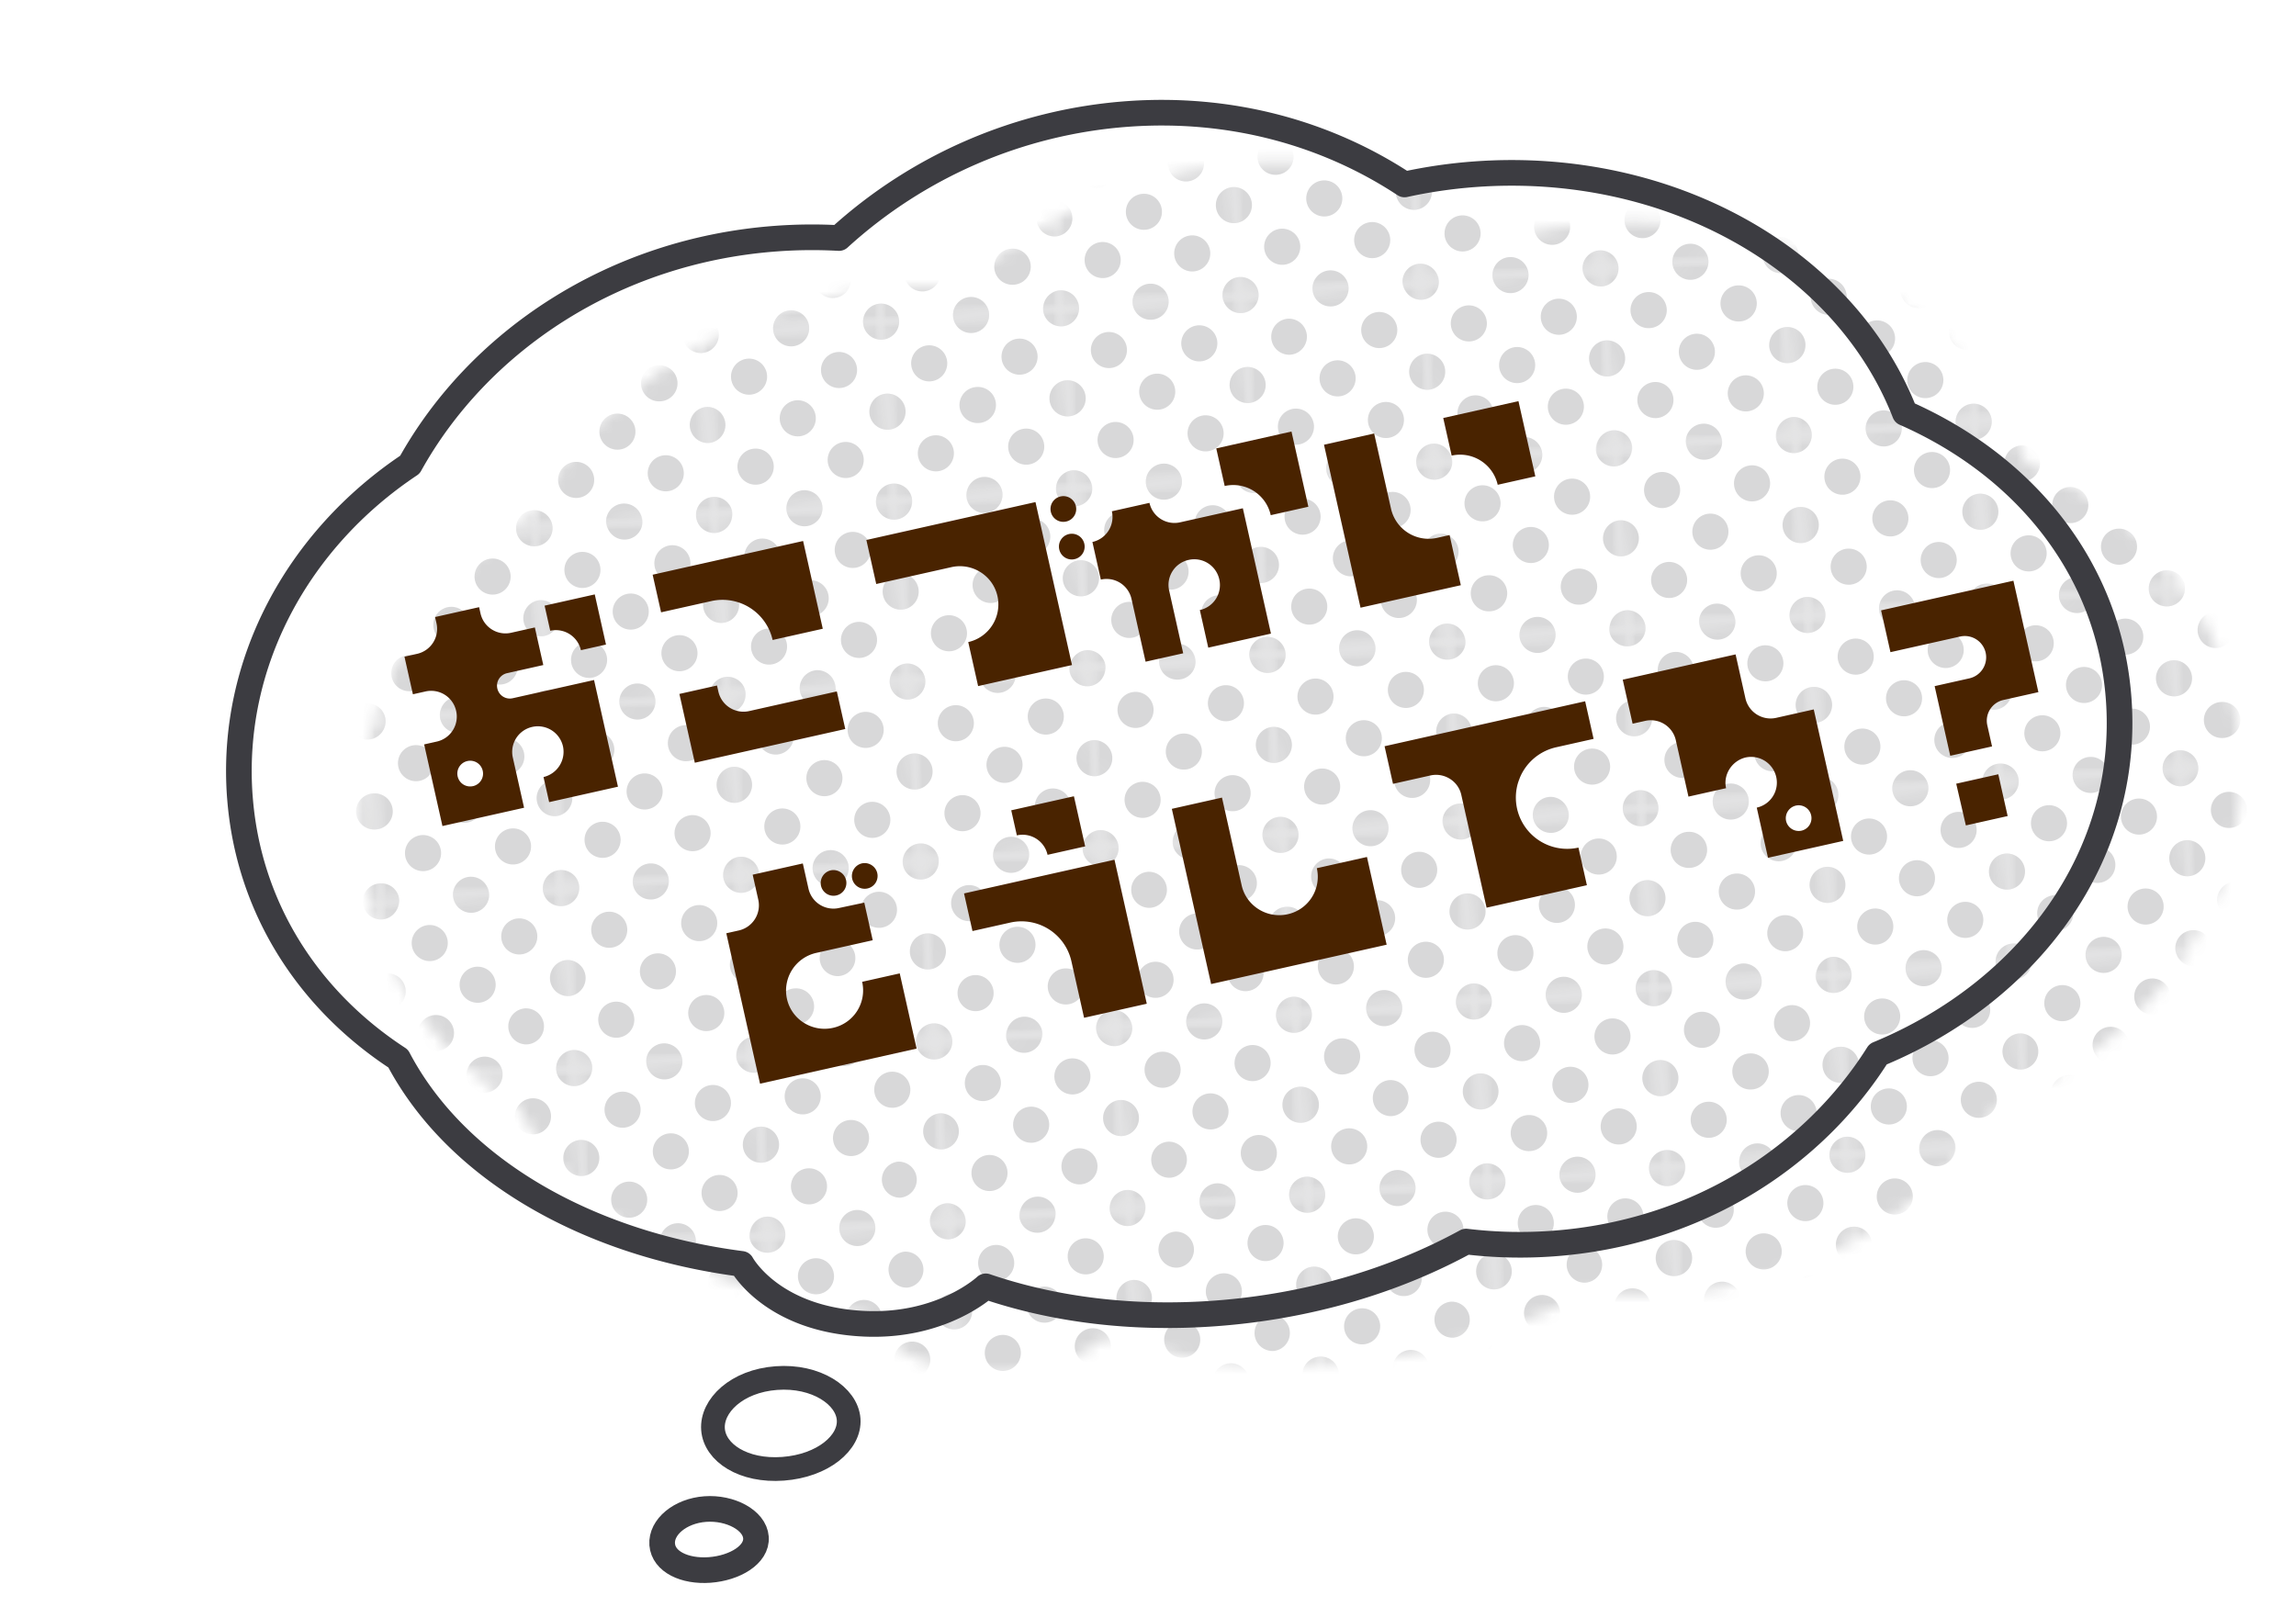 <svg width="193" height="136" fill="none" xmlns="http://www.w3.org/2000/svg"><g opacity=".2"><mask id="a" style="mask-type:luminance" maskUnits="userSpaceOnUse" x="30" y="13" width="159" height="103"><path d="M30.33 71.134c-.826-11.16 4.836-21.601 14.295-27.905 5.732-10.327 17.052-17.988 30.764-19.003a41.056 41.056 0 0 1 5.303-.05 40.373 40.373 0 0 1 24.205-10.427c8.806-.652 16.868 1.658 23.337 5.923a42.146 42.146 0 0 1 5.882-.857c16.402-1.213 31.151 7.198 36.173 20.074 10.094 4.436 17.165 13.089 17.974 24.02.971 13.12-7.44 24.601-20.222 29.878-5.486 8.711-15.291 15.035-27.273 15.922-2.508.186-4.97.121-7.357-.166-6.043 3.307-13.278 5.464-21.052 6.039-7.037.521-13.606-.323-19.327-2.273 0 0-3.621 3.418-10.13 3.148-7.876-.327-10.399-5.037-10.399-5.037-13.03-1.69-24.01-8.024-28.863-17.26-7.585-4.945-12.621-12.735-13.309-22.025l-.001-.001Z" fill="#fff"/></mask><g mask="url(#a)"><mask id="b" style="mask-type:luminance" maskUnits="userSpaceOnUse" x="14" y="45" width="17" height="17"><path d="m14.677 46.647 15.126-1.12 1.12 15.127-15.126 1.12-1.12-15.127Z" fill="#fff"/></mask><g mask="url(#b)" fill="#3C3C41"><path d="M31.053 62.167a1.517 1.517 0 1 1-.224-3.026 1.517 1.517 0 0 1 .224 3.026ZM30.492 54.605a1.517 1.517 0 1 1-.223-3.025 1.517 1.517 0 0 1 .223 3.025ZM29.916 47.04a1.517 1.517 0 1 1-.224-3.026 1.517 1.517 0 0 1 .224 3.026Z"/></g><mask id="c" style="mask-type:luminance" maskUnits="userSpaceOnUse" x="15" y="60" width="18" height="17"><path d="m15.796 61.774 15.126-1.12 1.12 15.128L16.915 76.9l-1.12-15.127Z" fill="#fff"/></mask><g mask="url(#c)" fill="#3C3C41"><path d="M32.153 77.294a1.517 1.517 0 1 1-.224-3.025 1.517 1.517 0 0 1 .224 3.025ZM31.594 69.73a1.517 1.517 0 1 1-.224-3.025 1.517 1.517 0 0 1 .224 3.026ZM31.035 62.167a1.517 1.517 0 1 1-.223-3.025 1.517 1.517 0 0 1 .223 3.025Z"/></g><mask id="d" style="mask-type:luminance" maskUnits="userSpaceOnUse" x="16" y="75" width="18" height="18"><path d="m16.917 76.901 15.126-1.12 1.12 15.128-15.126 1.12-1.12-15.128Z" fill="#fff"/></mask><g mask="url(#d)" fill="#3C3C41"><path d="M29.215 88.919a1.517 1.517 0 1 1-.224-3.026 1.517 1.517 0 0 1 .224 3.026ZM33.276 92.421a1.517 1.517 0 1 1-.224-3.025 1.517 1.517 0 0 1 .224 3.025ZM32.717 84.858a1.517 1.517 0 1 1-.224-3.025 1.517 1.517 0 0 1 .224 3.025ZM32.157 77.294a1.517 1.517 0 1 1-.224-3.025 1.517 1.517 0 0 1 .224 3.025Z"/></g><mask id="e" style="mask-type:luminance" maskUnits="userSpaceOnUse" x="18" y="90" width="17" height="18"><path d="m18.035 92.028 15.125-1.12 1.12 15.128-15.126 1.119-1.12-15.127Z" fill="#fff"/></mask><g mask="url(#e)" fill="#3C3C41"><path d="M30.332 104.046a1.517 1.517 0 1 1-.223-3.026 1.517 1.517 0 0 1 .223 3.026ZM29.772 96.482a1.517 1.517 0 1 1-.224-3.025 1.517 1.517 0 0 1 .224 3.025ZM34.39 107.549a1.518 1.518 0 1 1-.221-3.028 1.518 1.518 0 0 1 .222 3.028ZM33.832 99.985a1.517 1.517 0 1 1-.224-3.025 1.517 1.517 0 0 1 .224 3.025ZM33.274 92.422a1.517 1.517 0 1 1-.224-3.026 1.517 1.517 0 0 1 .224 3.026Z"/></g><mask id="f" style="mask-type:luminance" maskUnits="userSpaceOnUse" x="19" y="106" width="17" height="17"><path d="m19.156 107.155 15.125-1.119 1.12 15.127-15.126 1.119-1.12-15.127Z" fill="#fff"/></mask><g mask="url(#f)" fill="#3C3C41"><path d="M30.89 111.61a1.517 1.517 0 1 1-.222-3.026 1.517 1.517 0 0 1 .223 3.026ZM34.955 115.112a1.516 1.516 0 1 1-.224-3.025 1.516 1.516 0 0 1 .224 3.025ZM34.395 107.549a1.518 1.518 0 1 1-.222-3.028 1.518 1.518 0 0 1 .222 3.028Z"/></g><mask id="g" style="mask-type:luminance" maskUnits="userSpaceOnUse" x="27" y="14" width="17" height="17"><path d="m27.566 15.274 15.125-1.119 1.12 15.127-15.126 1.12-1.12-15.128Z" fill="#fff"/></mask><g mask="url(#g)" fill="#3C3C41"><path d="M28.813 31.913a1.517 1.517 0 1 1-.224-3.026 1.517 1.517 0 0 1 .224 3.026ZM36.375 31.353a1.517 1.517 0 1 1-.224-3.025 1.517 1.517 0 0 1 .224 3.025ZM35.817 23.791a1.517 1.517 0 1 1-.224-3.025 1.517 1.517 0 0 1 .224 3.025ZM39.877 27.292a1.517 1.517 0 1 1-.224-3.025 1.517 1.517 0 0 1 .224 3.025ZM32.315 27.852a1.517 1.517 0 1 1-.224-3.026 1.517 1.517 0 0 1 .224 3.026ZM39.317 19.729a1.517 1.517 0 1 1-.224-3.026 1.517 1.517 0 0 1 .224 3.026ZM31.756 20.288a1.517 1.517 0 1 1-.224-3.025 1.517 1.517 0 0 1 .224 3.025ZM43.94 30.794a1.517 1.517 0 1 1-.224-3.026 1.517 1.517 0 0 1 .224 3.026ZM43.38 23.231a1.517 1.517 0 1 1-.225-3.025 1.517 1.517 0 0 1 .224 3.025ZM35.239 16.227a1.517 1.517 0 1 1-.224-3.025 1.517 1.517 0 0 1 .224 3.025ZM42.803 15.668a1.517 1.517 0 1 1-.224-3.025 1.517 1.517 0 0 1 .224 3.025Z"/></g><mask id="h" style="mask-type:luminance" maskUnits="userSpaceOnUse" x="28" y="29" width="17" height="17"><path d="m28.685 30.401 15.125-1.119 1.12 15.127-15.126 1.12-1.12-15.128Z" fill="#fff"/></mask><g mask="url(#h)" fill="#3C3C41"><path d="M29.916 47.04a1.517 1.517 0 1 1-.224-3.026 1.517 1.517 0 0 1 .224 3.026ZM37.479 46.48a1.517 1.517 0 1 1-.224-3.025 1.517 1.517 0 0 1 .224 3.025ZM29.358 39.478a1.517 1.517 0 1 1-.224-3.025 1.517 1.517 0 0 1 .224 3.025ZM36.92 38.918a1.517 1.517 0 1 1-.224-3.025 1.517 1.517 0 0 1 .224 3.025ZM40.98 42.42a1.517 1.517 0 1 1-.223-3.026 1.517 1.517 0 0 1 .224 3.026ZM33.418 42.98a1.517 1.517 0 1 1-.224-3.026 1.517 1.517 0 0 1 .224 3.025ZM40.42 34.856a1.517 1.517 0 1 1-.224-3.026 1.517 1.517 0 0 1 .224 3.026ZM32.86 35.415a1.517 1.517 0 1 1-.224-3.025 1.517 1.517 0 0 1 .224 3.025ZM45.041 45.92a1.517 1.517 0 1 1-.224-3.025 1.517 1.517 0 0 1 .224 3.026ZM44.48 38.359a1.517 1.517 0 1 1-.223-3.026 1.517 1.517 0 0 1 .224 3.026ZM28.795 31.913a1.517 1.517 0 1 1-.224-3.026 1.517 1.517 0 0 1 .224 3.026ZM36.358 31.353a1.517 1.517 0 1 1-.224-3.025 1.517 1.517 0 0 1 .224 3.025ZM43.922 30.793a1.517 1.517 0 1 1-.224-3.025 1.517 1.517 0 0 1 .224 3.025Z"/></g><mask id="i" style="mask-type:luminance" maskUnits="userSpaceOnUse" x="29" y="44" width="18" height="17"><path d="m29.804 45.527 15.126-1.119 1.12 15.127-15.127 1.12-1.119-15.128Z" fill="#fff"/></mask><g mask="url(#i)" fill="#3C3C41"><path d="M31.05 62.167a1.517 1.517 0 1 1-.225-3.025 1.517 1.517 0 0 1 .224 3.025ZM38.612 61.608a1.517 1.517 0 1 1-.224-3.026 1.517 1.517 0 0 1 .224 3.026ZM30.49 54.605a1.517 1.517 0 1 1-.224-3.025 1.517 1.517 0 0 1 .225 3.025ZM38.053 54.046a1.517 1.517 0 1 1-.224-3.026 1.517 1.517 0 0 1 .224 3.026ZM42.114 57.547a1.517 1.517 0 1 1-.224-3.026 1.517 1.517 0 0 1 .224 3.026ZM34.551 58.106a1.517 1.517 0 1 1-.224-3.025 1.517 1.517 0 0 1 .224 3.025ZM41.553 49.983a1.517 1.517 0 1 1-.224-3.025 1.517 1.517 0 0 1 .224 3.025ZM33.992 50.543a1.517 1.517 0 1 1-.224-3.026 1.517 1.517 0 0 1 .224 3.026ZM46.178 61.048a1.517 1.517 0 1 1-.224-3.026 1.517 1.517 0 0 1 .224 3.026ZM45.617 53.486a1.517 1.517 0 1 1-.223-3.026 1.517 1.517 0 0 1 .223 3.026ZM29.914 47.04a1.517 1.517 0 1 1-.224-3.026 1.517 1.517 0 0 1 .224 3.026ZM37.477 46.48a1.517 1.517 0 1 1-.224-3.025 1.517 1.517 0 0 1 .224 3.025ZM45.041 45.92a1.517 1.517 0 1 1-.224-3.025 1.517 1.517 0 0 1 .224 3.026Z"/></g><mask id="j" style="mask-type:luminance" maskUnits="userSpaceOnUse" x="30" y="59" width="18" height="17"><path d="m30.923 60.654 15.126-1.119 1.12 15.127-15.126 1.12-1.12-15.128Z" fill="#fff"/></mask><g mask="url(#j)" fill="#3C3C41"><path d="M32.17 77.295a1.517 1.517 0 1 1-.224-3.026 1.517 1.517 0 0 1 .224 3.026ZM39.733 76.735a1.517 1.517 0 1 1-.224-3.025 1.517 1.517 0 0 1 .224 3.025ZM31.612 69.73a1.517 1.517 0 1 1-.224-3.025 1.517 1.517 0 0 1 .224 3.026ZM39.172 69.171a1.517 1.517 0 1 1-.224-3.025 1.517 1.517 0 0 1 .224 3.025ZM43.235 72.674a1.517 1.517 0 1 1-.224-3.026 1.517 1.517 0 0 1 .224 3.026ZM35.672 73.234a1.517 1.517 0 1 1-.224-3.026 1.517 1.517 0 0 1 .224 3.026ZM42.674 65.11a1.517 1.517 0 1 1-.224-3.025 1.517 1.517 0 0 1 .224 3.026ZM35.114 65.67a1.517 1.517 0 1 1-.224-3.025 1.517 1.517 0 0 1 .224 3.025ZM47.297 76.175a1.517 1.517 0 1 1-.224-3.025 1.517 1.517 0 0 1 .224 3.025ZM46.736 68.612a1.517 1.517 0 1 1-.223-3.026 1.517 1.517 0 0 1 .224 3.026ZM31.033 62.167a1.517 1.517 0 1 1-.223-3.025 1.517 1.517 0 0 1 .223 3.025ZM38.596 61.608a1.517 1.517 0 1 1-.224-3.026 1.517 1.517 0 0 1 .224 3.026ZM46.16 61.048a1.517 1.517 0 1 1-.224-3.025 1.517 1.517 0 0 1 .224 3.025Z"/></g><mask id="k" style="mask-type:luminance" maskUnits="userSpaceOnUse" x="32" y="74" width="17" height="17"><path d="m32.044 75.782 15.126-1.12 1.12 15.127-15.126 1.12-1.12-15.127Z" fill="#fff"/></mask><g mask="url(#k)" fill="#3C3C41"><path d="M33.293 92.422a1.517 1.517 0 1 1-.224-3.026 1.517 1.517 0 0 1 .224 3.026ZM40.854 91.862a1.517 1.517 0 1 1-.224-3.026 1.517 1.517 0 0 1 .224 3.026ZM32.733 84.858a1.517 1.517 0 1 1-.224-3.025 1.517 1.517 0 0 1 .224 3.025ZM40.295 84.298a1.517 1.517 0 1 1-.224-3.025 1.517 1.517 0 0 1 .224 3.025ZM44.356 87.8a1.517 1.517 0 1 1-.224-3.026 1.517 1.517 0 0 1 .224 3.025ZM36.793 88.359a1.517 1.517 0 1 1-.224-3.025 1.517 1.517 0 0 1 .224 3.025ZM43.795 80.236a1.517 1.517 0 1 1-.224-3.025 1.517 1.517 0 0 1 .224 3.025ZM36.235 80.796a1.517 1.517 0 1 1-.224-3.026 1.517 1.517 0 0 1 .224 3.026ZM48.418 91.302a1.517 1.517 0 1 1-.224-3.025 1.517 1.517 0 0 1 .224 3.025ZM47.858 83.739a1.517 1.517 0 1 1-.224-3.026 1.517 1.517 0 0 1 .224 3.026ZM32.154 77.294a1.517 1.517 0 1 1-.223-3.025 1.517 1.517 0 0 1 .223 3.025ZM39.717 76.735a1.517 1.517 0 1 1-.224-3.026 1.517 1.517 0 0 1 .224 3.026ZM47.282 76.175a1.517 1.517 0 1 1-.224-3.025 1.517 1.517 0 0 1 .224 3.025Z"/></g><mask id="l" style="mask-type:luminance" maskUnits="userSpaceOnUse" x="33" y="89" width="17" height="18"><path d="m33.163 90.909 15.126-1.12 1.12 15.127-15.126 1.12-1.12-15.127Z" fill="#fff"/></mask><g mask="url(#l)" fill="#3C3C41"><path d="M34.412 107.549a1.518 1.518 0 1 1-.222-3.028 1.518 1.518 0 0 1 .222 3.028ZM41.973 106.989a1.517 1.517 0 1 1-.225-3.025 1.517 1.517 0 0 1 .225 3.025ZM33.852 99.985a1.517 1.517 0 1 1-.224-3.025 1.517 1.517 0 0 1 .224 3.025ZM41.414 99.425a1.517 1.517 0 1 1-.223-3.025 1.517 1.517 0 0 1 .223 3.025ZM45.475 102.926a1.516 1.516 0 1 1-.225-3.024 1.516 1.516 0 0 1 .225 3.024ZM37.912 103.486a1.516 1.516 0 1 1-.224-3.025 1.516 1.516 0 0 1 .224 3.025ZM44.914 95.363a1.517 1.517 0 1 1-.224-3.026 1.517 1.517 0 0 1 .224 3.026ZM37.354 95.922a1.517 1.517 0 1 1-.224-3.025 1.517 1.517 0 0 1 .224 3.025ZM49.537 106.429a1.516 1.516 0 1 1-.224-3.024 1.516 1.516 0 0 1 .224 3.024ZM48.977 98.866a1.517 1.517 0 1 1-.224-3.026 1.517 1.517 0 0 1 .224 3.026ZM33.274 92.421a1.517 1.517 0 1 1-.224-3.025 1.517 1.517 0 0 1 .224 3.025ZM40.836 91.862a1.517 1.517 0 1 1-.224-3.026 1.517 1.517 0 0 1 .224 3.026ZM48.4 91.302a1.517 1.517 0 1 1-.223-3.025 1.517 1.517 0 0 1 .224 3.025Z"/></g><mask id="m" style="mask-type:luminance" maskUnits="userSpaceOnUse" x="34" y="104" width="17" height="18"><path d="m34.283 106.036 15.125-1.119 1.12 15.127-15.126 1.119-1.12-15.127Z" fill="#fff"/></mask><g mask="url(#m)" fill="#3C3C41"><path d="M34.97 115.112a1.516 1.516 0 1 1-.223-3.025 1.516 1.516 0 0 1 .224 3.025ZM42.533 114.552a1.516 1.516 0 1 1-.224-3.024 1.516 1.516 0 0 1 .224 3.024ZM46.594 118.054a1.518 1.518 0 0 1-.224-3.026 1.518 1.518 0 0 1 .224 3.026ZM46.033 110.49a1.516 1.516 0 1 1-.224-3.025 1.516 1.516 0 0 1 .224 3.025ZM38.473 111.05a1.517 1.517 0 1 1-.223-3.026 1.517 1.517 0 0 1 .223 3.026ZM50.096 113.993a1.516 1.516 0 1 1-.224-3.025 1.516 1.516 0 0 1 .224 3.025ZM34.393 107.549a1.518 1.518 0 1 1-.222-3.028 1.518 1.518 0 0 1 .222 3.028ZM41.955 106.989a1.516 1.516 0 1 1-.224-3.025 1.516 1.516 0 0 1 .224 3.025ZM49.52 106.429a1.516 1.516 0 1 1-.225-3.024 1.516 1.516 0 0 1 .225 3.024Z"/></g><mask id="n" style="mask-type:luminance" maskUnits="userSpaceOnUse" x="42" y="13" width="17" height="17"><path d="m42.693 14.155 15.125-1.12 1.12 15.128-15.126 1.12-1.12-15.128Z" fill="#fff"/></mask><g mask="url(#n)" fill="#3C3C41"><path d="M43.922 30.793a1.517 1.517 0 1 1-.224-3.025 1.517 1.517 0 0 1 .224 3.025ZM51.485 30.234a1.517 1.517 0 1 1-.224-3.026 1.517 1.517 0 0 1 .224 3.026ZM43.364 23.231a1.517 1.517 0 1 1-.224-3.025 1.517 1.517 0 0 1 .224 3.025ZM50.926 22.672a1.517 1.517 0 1 1-.224-3.026 1.517 1.517 0 0 1 .224 3.026ZM54.989 26.173a1.517 1.517 0 1 1-.224-3.026 1.517 1.517 0 0 1 .224 3.026ZM47.424 26.733a1.517 1.517 0 1 1-.224-3.026 1.517 1.517 0 0 1 .224 3.026ZM54.428 18.61a1.517 1.517 0 1 1-.224-3.026 1.517 1.517 0 0 1 .224 3.025ZM46.865 19.17a1.517 1.517 0 1 1-.223-3.026 1.517 1.517 0 0 1 .223 3.025ZM59.05 29.674a1.517 1.517 0 1 1-.225-3.025 1.517 1.517 0 0 1 .224 3.025ZM58.49 22.112a1.517 1.517 0 1 1-.223-3.025 1.517 1.517 0 0 1 .223 3.025ZM42.805 15.668a1.517 1.517 0 1 1-.224-3.025 1.517 1.517 0 0 1 .224 3.025ZM50.367 15.108a1.517 1.517 0 1 1-.223-3.025 1.517 1.517 0 0 1 .223 3.025ZM57.93 14.549a1.517 1.517 0 1 1-.224-3.026 1.517 1.517 0 0 1 .224 3.026Z"/></g><mask id="o" style="mask-type:luminance" maskUnits="userSpaceOnUse" x="43" y="28" width="18" height="17"><path d="m43.812 29.282 15.126-1.119 1.119 15.127-15.126 1.12-1.12-15.128Z" fill="#fff"/></mask><g mask="url(#o)" fill="#3C3C41"><path d="M45.041 45.92a1.517 1.517 0 1 1-.224-3.025 1.517 1.517 0 0 1 .224 3.026ZM52.604 45.361a1.517 1.517 0 1 1-.224-3.025 1.517 1.517 0 0 1 .224 3.025ZM44.483 38.359a1.517 1.517 0 1 1-.224-3.026 1.517 1.517 0 0 1 .224 3.026ZM52.045 37.799a1.517 1.517 0 1 1-.224-3.025 1.517 1.517 0 0 1 .224 3.025ZM56.108 41.3a1.517 1.517 0 1 1-.224-3.025 1.517 1.517 0 0 1 .224 3.025ZM48.543 41.86a1.517 1.517 0 1 1-.224-3.026 1.517 1.517 0 0 1 .224 3.026ZM55.547 33.736a1.517 1.517 0 1 1-.224-3.025 1.517 1.517 0 0 1 .224 3.026ZM47.985 34.296a1.517 1.517 0 1 1-.224-3.025 1.517 1.517 0 0 1 .224 3.025ZM60.168 44.801a1.517 1.517 0 1 1-.224-3.025 1.517 1.517 0 0 1 .224 3.025ZM59.61 37.24a1.517 1.517 0 1 1-.224-3.026 1.517 1.517 0 0 1 .224 3.025ZM43.924 30.794a1.517 1.517 0 1 1-.224-3.026 1.517 1.517 0 0 1 .224 3.026ZM51.487 30.234a1.517 1.517 0 1 1-.225-3.025 1.517 1.517 0 0 1 .225 3.025ZM59.05 29.674a1.517 1.517 0 1 1-.225-3.025 1.517 1.517 0 0 1 .224 3.025Z"/></g><mask id="p" style="mask-type:luminance" maskUnits="userSpaceOnUse" x="44" y="43" width="18" height="17"><path d="m44.931 44.408 15.126-1.12 1.119 15.128-15.126 1.12-1.119-15.128Z" fill="#fff"/></mask><g mask="url(#p)" fill="#3C3C41"><path d="M46.16 61.048a1.517 1.517 0 1 1-.224-3.025 1.517 1.517 0 0 1 .224 3.025ZM53.723 60.488a1.517 1.517 0 1 1-.224-3.025 1.517 1.517 0 0 1 .224 3.025ZM45.602 53.486a1.517 1.517 0 1 1-.224-3.025 1.517 1.517 0 0 1 .224 3.025ZM53.164 52.926a1.517 1.517 0 1 1-.224-3.025 1.517 1.517 0 0 1 .224 3.025ZM57.227 56.428a1.517 1.517 0 1 1-.224-3.026 1.517 1.517 0 0 1 .224 3.026ZM49.662 56.987a1.517 1.517 0 1 1-.224-3.025 1.517 1.517 0 0 1 .224 3.025ZM56.666 48.864a1.517 1.517 0 1 1-.224-3.025 1.517 1.517 0 0 1 .224 3.025ZM49.104 49.424a1.517 1.517 0 1 1-.224-3.025 1.517 1.517 0 0 1 .224 3.025ZM61.287 59.929a1.517 1.517 0 1 1-.224-3.026 1.517 1.517 0 0 1 .224 3.026ZM60.729 52.367a1.517 1.517 0 1 1-.224-3.026 1.517 1.517 0 0 1 .224 3.026ZM45.043 45.92a1.517 1.517 0 1 1-.224-3.025 1.517 1.517 0 0 1 .224 3.026ZM52.606 45.361a1.517 1.517 0 1 1-.224-3.026 1.517 1.517 0 0 1 .224 3.026ZM60.168 44.801a1.517 1.517 0 1 1-.224-3.025 1.517 1.517 0 0 1 .224 3.025Z"/></g><mask id="q" style="mask-type:luminance" maskUnits="userSpaceOnUse" x="46" y="58" width="17" height="17"><path d="m46.05 59.535 15.126-1.12 1.12 15.128-15.127 1.12-1.119-15.128Z" fill="#fff"/></mask><g mask="url(#q)" fill="#3C3C41"><path d="M47.295 76.175a1.517 1.517 0 1 1-.224-3.026 1.517 1.517 0 0 1 .224 3.026ZM54.858 75.615a1.517 1.517 0 1 1-.224-3.025 1.517 1.517 0 0 1 .224 3.025ZM46.736 68.611a1.517 1.517 0 1 1-.223-3.025 1.517 1.517 0 0 1 .224 3.025ZM54.3 68.052a1.517 1.517 0 1 1-.225-3.026 1.517 1.517 0 0 1 .224 3.026ZM58.362 71.554a1.517 1.517 0 1 1-.224-3.025 1.517 1.517 0 0 1 .224 3.025ZM50.797 72.114a1.517 1.517 0 1 1-.224-3.025 1.517 1.517 0 0 1 .224 3.025ZM57.801 63.99a1.517 1.517 0 1 1-.224-3.025 1.517 1.517 0 0 1 .224 3.026ZM50.239 64.55a1.517 1.517 0 1 1-.224-3.025 1.517 1.517 0 0 1 .224 3.026ZM62.424 75.056a1.517 1.517 0 1 1-.224-3.026 1.517 1.517 0 0 1 .224 3.026ZM61.864 67.492a1.517 1.517 0 1 1-.224-3.026 1.517 1.517 0 0 1 .224 3.026ZM46.162 61.048a1.517 1.517 0 1 1-.223-3.026 1.517 1.517 0 0 1 .223 3.026ZM53.725 60.488a1.517 1.517 0 1 1-.224-3.025 1.517 1.517 0 0 1 .224 3.025ZM61.287 59.929a1.517 1.517 0 1 1-.224-3.026 1.517 1.517 0 0 1 .224 3.026Z"/></g><mask id="r" style="mask-type:luminance" maskUnits="userSpaceOnUse" x="47" y="73" width="17" height="17"><path d="m47.17 74.662 15.125-1.119 1.12 15.127-15.126 1.12-1.12-15.128Z" fill="#fff"/></mask><g mask="url(#r)" fill="#3C3C41"><path d="M48.416 91.302a1.517 1.517 0 1 1-.224-3.025 1.517 1.517 0 0 1 .224 3.025ZM55.977 90.742a1.517 1.517 0 1 1-.224-3.025 1.517 1.517 0 0 1 .224 3.025ZM47.856 83.738a1.517 1.517 0 1 1-.224-3.025 1.517 1.517 0 0 1 .224 3.025ZM55.418 83.179a1.517 1.517 0 1 1-.224-3.026 1.517 1.517 0 0 1 .224 3.026ZM59.48 86.68a1.517 1.517 0 1 1-.223-3.026 1.517 1.517 0 0 1 .224 3.026ZM51.916 87.24a1.517 1.517 0 1 1-.224-3.026 1.517 1.517 0 0 1 .224 3.026ZM58.92 79.116a1.517 1.517 0 1 1-.224-3.025 1.517 1.517 0 0 1 .224 3.025ZM51.358 79.676a1.517 1.517 0 1 1-.224-3.025 1.517 1.517 0 0 1 .224 3.025ZM63.543 90.183a1.517 1.517 0 1 1-.224-3.026 1.517 1.517 0 0 1 .224 3.026ZM62.983 82.62a1.517 1.517 0 1 1-.224-3.026 1.517 1.517 0 0 1 .224 3.025ZM47.282 76.175a1.517 1.517 0 1 1-.224-3.026 1.517 1.517 0 0 1 .224 3.026ZM54.844 75.615a1.517 1.517 0 1 1-.224-3.025 1.517 1.517 0 0 1 .224 3.025ZM62.407 75.056a1.517 1.517 0 1 1-.224-3.026 1.517 1.517 0 0 1 .224 3.026Z"/></g><mask id="s" style="mask-type:luminance" maskUnits="userSpaceOnUse" x="48" y="88" width="17" height="17"><path d="m48.288 89.79 15.126-1.12 1.12 15.127-15.126 1.12-1.12-15.128Z" fill="#fff"/></mask><g mask="url(#s)" fill="#3C3C41"><path d="M49.535 106.429a1.517 1.517 0 1 1-.224-3.025 1.517 1.517 0 0 1 .224 3.025ZM57.096 105.87a1.518 1.518 0 1 1-.222-3.028 1.518 1.518 0 0 1 .222 3.028ZM48.975 98.866a1.517 1.517 0 1 1-.224-3.026 1.517 1.517 0 0 1 .224 3.026ZM56.537 98.306a1.517 1.517 0 1 1-.223-3.025 1.517 1.517 0 0 1 .223 3.025ZM60.6 101.807a1.516 1.516 0 1 1-.225-3.024 1.516 1.516 0 0 1 .225 3.024ZM53.035 102.367a1.517 1.517 0 1 1-.224-3.025 1.517 1.517 0 0 1 .224 3.025ZM60.04 94.244a1.517 1.517 0 1 1-.225-3.026 1.517 1.517 0 0 1 .224 3.026ZM52.477 94.803a1.517 1.517 0 1 1-.224-3.025 1.517 1.517 0 0 1 .224 3.025ZM64.662 105.31a1.516 1.516 0 1 1-.224-3.025 1.516 1.516 0 0 1 .224 3.025ZM64.102 97.746a1.517 1.517 0 1 1-.224-3.025 1.517 1.517 0 0 1 .224 3.025ZM48.4 91.302a1.517 1.517 0 1 1-.223-3.025 1.517 1.517 0 0 1 .224 3.025ZM55.963 90.743a1.517 1.517 0 1 1-.224-3.026 1.517 1.517 0 0 1 .224 3.026ZM63.526 90.183a1.517 1.517 0 1 1-.224-3.025 1.517 1.517 0 0 1 .224 3.025Z"/></g><mask id="t" style="mask-type:luminance" maskUnits="userSpaceOnUse" x="49" y="103" width="17" height="18"><path d="m49.408 104.917 15.125-1.12 1.12 15.128-15.126 1.119-1.12-15.127Z" fill="#fff"/></mask><g mask="url(#t)" fill="#3C3C41"><path d="M50.096 113.993a1.516 1.516 0 1 1-.225-3.024 1.516 1.516 0 0 1 .225 3.024ZM57.658 113.434a1.517 1.517 0 1 1-.223-3.026 1.517 1.517 0 0 1 .223 3.026ZM61.72 116.935a1.517 1.517 0 1 1-.222-3.026 1.517 1.517 0 0 1 .223 3.026ZM54.157 117.495a1.518 1.518 0 1 1-.223-3.028 1.518 1.518 0 0 1 .223 3.028ZM61.16 109.371a1.517 1.517 0 1 1-.224-3.025 1.517 1.517 0 0 1 .224 3.025ZM53.598 109.931a1.517 1.517 0 1 1-.225-3.025 1.517 1.517 0 0 1 .225 3.025ZM65.22 112.874a1.517 1.517 0 1 1-.222-3.026 1.517 1.517 0 0 1 .223 3.026ZM49.52 106.429a1.516 1.516 0 1 1-.225-3.024 1.516 1.516 0 0 1 .225 3.024ZM57.082 105.87a1.517 1.517 0 1 1-.223-3.026 1.517 1.517 0 0 1 .223 3.026ZM64.645 105.31a1.517 1.517 0 1 1-.225-3.025 1.517 1.517 0 0 1 .225 3.025Z"/></g><mask id="u" style="mask-type:luminance" maskUnits="userSpaceOnUse" x="57" y="11" width="18" height="18"><path d="m57.818 13.036 15.125-1.12 1.12 15.128-15.126 1.119-1.12-15.127Z" fill="#fff"/></mask><g mask="url(#u)" fill="#3C3C41"><path d="M59.05 29.674a1.517 1.517 0 1 1-.225-3.025 1.517 1.517 0 0 1 .224 3.025ZM66.614 29.115a1.517 1.517 0 1 1-.224-3.026 1.517 1.517 0 0 1 .224 3.026ZM58.489 22.112a1.517 1.517 0 1 1-.224-3.025 1.517 1.517 0 0 1 .224 3.025ZM66.053 21.553a1.517 1.517 0 1 1-.224-3.026 1.517 1.517 0 0 1 .224 3.026ZM70.114 25.054a1.517 1.517 0 1 1-.224-3.026 1.517 1.517 0 0 1 .224 3.026ZM62.551 25.613a1.517 1.517 0 1 1-.224-3.025 1.517 1.517 0 0 1 .224 3.025ZM69.555 17.49a1.517 1.517 0 1 1-.224-3.025 1.517 1.517 0 0 1 .224 3.025ZM61.99 18.05a1.517 1.517 0 1 1-.223-3.026 1.517 1.517 0 0 1 .223 3.026ZM74.176 28.555a1.517 1.517 0 1 1-.224-3.026 1.517 1.517 0 0 1 .224 3.026ZM73.617 20.993a1.517 1.517 0 1 1-.224-3.025 1.517 1.517 0 0 1 .224 3.025ZM57.93 14.549a1.517 1.517 0 1 1-.224-3.026 1.517 1.517 0 0 1 .224 3.026ZM65.494 13.989a1.517 1.517 0 1 1-.224-3.025 1.517 1.517 0 0 1 .224 3.025Z"/></g><mask id="v" style="mask-type:luminance" maskUnits="userSpaceOnUse" x="58" y="27" width="18" height="17"><path d="m58.937 28.163 15.126-1.12 1.119 15.128-15.126 1.12-1.12-15.128Z" fill="#fff"/></mask><g mask="url(#v)" fill="#3C3C41"><path d="M60.168 44.802a1.517 1.517 0 1 1-.224-3.026 1.517 1.517 0 0 1 .224 3.026ZM67.733 44.242a1.517 1.517 0 1 1-.224-3.026 1.517 1.517 0 0 1 .224 3.026ZM59.608 37.24a1.517 1.517 0 1 1-.224-3.026 1.517 1.517 0 0 1 .224 3.025ZM67.172 36.68a1.517 1.517 0 1 1-.224-3.026 1.517 1.517 0 0 1 .224 3.026ZM71.233 40.181a1.517 1.517 0 1 1-.224-3.025 1.517 1.517 0 0 1 .224 3.025ZM63.67 40.74a1.517 1.517 0 1 1-.224-3.024 1.517 1.517 0 0 1 .224 3.025ZM70.674 32.617a1.517 1.517 0 1 1-.224-3.025 1.517 1.517 0 0 1 .224 3.025ZM63.11 33.177a1.517 1.517 0 1 1-.224-3.025 1.517 1.517 0 0 1 .224 3.025ZM75.295 43.682a1.517 1.517 0 1 1-.224-3.025 1.517 1.517 0 0 1 .224 3.025ZM74.737 36.12a1.517 1.517 0 1 1-.225-3.025 1.517 1.517 0 0 1 .225 3.025ZM59.05 29.674a1.517 1.517 0 1 1-.225-3.025 1.517 1.517 0 0 1 .224 3.025ZM66.614 29.115a1.517 1.517 0 1 1-.224-3.026 1.517 1.517 0 0 1 .224 3.026ZM74.176 28.555a1.517 1.517 0 1 1-.224-3.026 1.517 1.517 0 0 1 .224 3.026Z"/></g><mask id="w" style="mask-type:luminance" maskUnits="userSpaceOnUse" x="60" y="42" width="17" height="17"><path d="m60.056 43.289 15.126-1.12L76.3 57.297l-15.126 1.119-1.119-15.127Z" fill="#fff"/></mask><g mask="url(#w)" fill="#3C3C41"><path d="M61.287 59.929a1.517 1.517 0 1 1-.224-3.026 1.517 1.517 0 0 1 .224 3.026ZM68.852 59.37a1.517 1.517 0 1 1-.224-3.026 1.517 1.517 0 0 1 .224 3.025ZM60.727 52.367a1.517 1.517 0 1 1-.224-3.026 1.517 1.517 0 0 1 .224 3.026ZM68.291 51.807a1.517 1.517 0 1 1-.224-3.025 1.517 1.517 0 0 1 .224 3.025ZM72.352 55.308a1.517 1.517 0 1 1-.224-3.025 1.517 1.517 0 0 1 .224 3.025ZM64.79 55.868a1.517 1.517 0 1 1-.225-3.025 1.517 1.517 0 0 1 .224 3.025ZM71.793 47.745a1.517 1.517 0 1 1-.224-3.026 1.517 1.517 0 0 1 .224 3.026ZM64.229 48.304a1.517 1.517 0 1 1-.224-3.025 1.517 1.517 0 0 1 .224 3.025ZM76.414 58.81a1.517 1.517 0 1 1-.224-3.026 1.517 1.517 0 0 1 .224 3.025ZM75.856 51.247a1.517 1.517 0 1 1-.224-3.025 1.517 1.517 0 0 1 .224 3.025ZM60.168 44.801a1.517 1.517 0 1 1-.224-3.025 1.517 1.517 0 0 1 .224 3.025ZM67.733 44.242a1.517 1.517 0 1 1-.224-3.026 1.517 1.517 0 0 1 .224 3.026ZM75.295 43.682a1.517 1.517 0 1 1-.224-3.025 1.517 1.517 0 0 1 .224 3.025Z"/></g><mask id="x" style="mask-type:luminance" maskUnits="userSpaceOnUse" x="61" y="57" width="17" height="17"><path d="m61.175 58.416 15.126-1.12 1.12 15.128-15.127 1.119-1.119-15.127Z" fill="#fff"/></mask><g mask="url(#x)" fill="#3C3C41"><path d="M62.407 75.056a1.517 1.517 0 1 1-.224-3.026 1.517 1.517 0 0 1 .224 3.026ZM69.97 74.496a1.517 1.517 0 1 1-.223-3.025 1.517 1.517 0 0 1 .224 3.025ZM61.848 67.492a1.517 1.517 0 1 1-.224-3.025 1.517 1.517 0 0 1 .224 3.025ZM69.41 66.933a1.517 1.517 0 1 1-.224-3.026 1.517 1.517 0 0 1 .224 3.026ZM73.47 70.435a1.517 1.517 0 1 1-.223-3.025 1.517 1.517 0 0 1 .224 3.025ZM65.908 70.995a1.517 1.517 0 1 1-.224-3.025 1.517 1.517 0 0 1 .224 3.025ZM72.912 62.872a1.517 1.517 0 1 1-.224-3.025 1.517 1.517 0 0 1 .224 3.025ZM65.348 63.431a1.517 1.517 0 1 1-.224-3.025 1.517 1.517 0 0 1 .224 3.025ZM77.551 73.936a1.517 1.517 0 1 1-.224-3.025 1.517 1.517 0 0 1 .224 3.025ZM76.99 66.373a1.517 1.517 0 1 1-.223-3.026 1.517 1.517 0 0 1 .224 3.026ZM61.287 59.928a1.517 1.517 0 1 1-.224-3.025 1.517 1.517 0 0 1 .224 3.025ZM68.852 59.369a1.517 1.517 0 1 1-.224-3.026 1.517 1.517 0 0 1 .224 3.026ZM76.414 58.81a1.517 1.517 0 1 1-.224-3.026 1.517 1.517 0 0 1 .224 3.025Z"/></g><mask id="y" style="mask-type:luminance" maskUnits="userSpaceOnUse" x="62" y="72" width="17" height="17"><path d="m62.294 73.543 15.126-1.12 1.12 15.128-15.126 1.12-1.12-15.128Z" fill="#fff"/></mask><g mask="url(#y)" fill="#3C3C41"><path d="M63.526 90.183a1.517 1.517 0 1 1-.224-3.025 1.517 1.517 0 0 1 .224 3.025ZM71.09 89.623a1.517 1.517 0 1 1-.224-3.025 1.517 1.517 0 0 1 .224 3.025ZM62.967 82.62a1.517 1.517 0 1 1-.224-3.026 1.517 1.517 0 0 1 .224 3.025ZM70.531 82.06a1.517 1.517 0 1 1-.223-3.026 1.517 1.517 0 0 1 .223 3.025ZM74.59 85.56a1.517 1.517 0 1 1-.224-3.025 1.517 1.517 0 0 1 .224 3.026ZM67.028 86.12a1.517 1.517 0 1 1-.224-3.025 1.517 1.517 0 0 1 .224 3.026ZM74.031 77.997a1.517 1.517 0 1 1-.224-3.025 1.517 1.517 0 0 1 .224 3.025ZM66.467 78.557a1.517 1.517 0 1 1-.224-3.026 1.517 1.517 0 0 1 .224 3.026ZM78.67 89.063a1.517 1.517 0 1 1-.224-3.025 1.517 1.517 0 0 1 .224 3.025ZM78.11 81.5a1.517 1.517 0 1 1-.224-3.026 1.517 1.517 0 0 1 .224 3.026ZM62.407 75.056a1.517 1.517 0 1 1-.224-3.026 1.517 1.517 0 0 1 .224 3.026ZM69.97 74.496a1.517 1.517 0 1 1-.223-3.025 1.517 1.517 0 0 1 .224 3.025ZM77.533 73.936a1.517 1.517 0 1 1-.224-3.025 1.517 1.517 0 0 1 .224 3.025Z"/></g><mask id="z" style="mask-type:luminance" maskUnits="userSpaceOnUse" x="63" y="87" width="17" height="17"><path d="m63.413 88.67 15.126-1.12 1.12 15.128-15.126 1.119-1.12-15.127Z" fill="#fff"/></mask><g mask="url(#z)" fill="#3C3C41"><path d="M64.645 105.31a1.517 1.517 0 1 1-.225-3.025 1.517 1.517 0 0 1 .225 3.025ZM72.21 104.75a1.517 1.517 0 1 1-.225-3.025 1.517 1.517 0 0 1 .224 3.025ZM64.084 97.746a1.517 1.517 0 1 1-.223-3.026 1.517 1.517 0 0 1 .223 3.026ZM71.649 97.187a1.517 1.517 0 1 1-.224-3.026 1.517 1.517 0 0 1 .224 3.026ZM75.71 100.688a1.518 1.518 0 0 1-.225-3.026 1.518 1.518 0 0 1 .224 3.026ZM68.147 101.247a1.517 1.517 0 1 1-.225-3.025 1.517 1.517 0 0 1 .225 3.025ZM75.15 93.124a1.517 1.517 0 1 1-.223-3.025 1.517 1.517 0 0 1 .224 3.025ZM67.586 93.684a1.517 1.517 0 1 1-.224-3.026 1.517 1.517 0 0 1 .224 3.026ZM79.79 104.191a1.518 1.518 0 1 1-.223-3.028 1.518 1.518 0 0 1 .222 3.028ZM79.229 96.627a1.517 1.517 0 1 1-.224-3.026 1.517 1.517 0 0 1 .224 3.026ZM63.526 90.183a1.517 1.517 0 1 1-.224-3.026 1.517 1.517 0 0 1 .224 3.026ZM71.09 89.623a1.517 1.517 0 1 1-.224-3.026 1.517 1.517 0 0 1 .224 3.026ZM78.653 89.063a1.517 1.517 0 1 1-.224-3.025 1.517 1.517 0 0 1 .224 3.025Z"/></g><mask id="A" style="mask-type:luminance" maskUnits="userSpaceOnUse" x="64" y="102" width="17" height="17"><path d="m64.533 103.797 15.125-1.119 1.12 15.127-15.126 1.119-1.12-15.127Z" fill="#fff"/></mask><g mask="url(#A)" fill="#3C3C41"><path d="M65.201 112.874a1.517 1.517 0 1 1-.223-3.026 1.517 1.517 0 0 1 .223 3.026ZM72.768 112.314a1.517 1.517 0 1 1-.225-3.025 1.517 1.517 0 0 1 .225 3.025ZM76.826 115.815a1.517 1.517 0 1 1-.224-3.025 1.517 1.517 0 0 1 .224 3.025ZM69.264 116.375a1.517 1.517 0 1 1-.225-3.025 1.517 1.517 0 0 1 .225 3.025ZM76.268 108.252a1.518 1.518 0 0 1-.224-3.026 1.518 1.518 0 0 1 .224 3.026ZM68.703 108.811a1.516 1.516 0 1 1-.224-3.025 1.516 1.516 0 0 1 .224 3.025ZM80.348 111.754a1.517 1.517 0 1 1-.225-3.025 1.517 1.517 0 0 1 .225 3.025ZM64.645 105.31a1.517 1.517 0 1 1-.225-3.025 1.517 1.517 0 0 1 .225 3.025ZM72.21 104.75a1.517 1.517 0 1 1-.225-3.025 1.517 1.517 0 0 1 .224 3.025ZM79.772 104.191a1.518 1.518 0 0 1-.224-3.026 1.517 1.517 0 0 1 .224 3.026Z"/></g><mask id="B" style="mask-type:luminance" maskUnits="userSpaceOnUse" x="72" y="10" width="18" height="18"><path d="m72.945 11.917 15.125-1.12 1.12 15.127-15.126 1.12-1.12-15.127Z" fill="#fff"/></mask><g mask="url(#B)" fill="#3C3C41"><path d="M74.176 28.555a1.517 1.517 0 1 1-.224-3.026 1.517 1.517 0 0 1 .224 3.026ZM81.739 27.995a1.517 1.517 0 1 1-.224-3.026 1.517 1.517 0 0 1 .224 3.026ZM73.617 20.993a1.517 1.517 0 1 1-.224-3.025 1.517 1.517 0 0 1 .224 3.025ZM81.18 20.433a1.517 1.517 0 1 1-.224-3.025 1.517 1.517 0 0 1 .224 3.025ZM85.239 23.934a1.517 1.517 0 1 1-.224-3.025 1.517 1.517 0 0 1 .224 3.026ZM77.678 24.494a1.517 1.517 0 1 1-.224-3.025 1.517 1.517 0 0 1 .224 3.025ZM84.68 16.371a1.517 1.517 0 1 1-.224-3.025 1.517 1.517 0 0 1 .224 3.025ZM77.12 16.93a1.517 1.517 0 1 1-.225-3.025 1.517 1.517 0 0 1 .224 3.026ZM89.319 27.436a1.517 1.517 0 1 1-.224-3.026 1.517 1.517 0 0 1 .224 3.026ZM88.758 19.874a1.517 1.517 0 1 1-.224-3.026 1.517 1.517 0 0 1 .224 3.026Z"/></g><mask id="C" style="mask-type:luminance" maskUnits="userSpaceOnUse" x="74" y="25" width="17" height="18"><path d="m74.064 27.044 15.126-1.12 1.119 15.128-15.126 1.119-1.12-15.127Z" fill="#fff"/></mask><g mask="url(#C)" fill="#3C3C41"><path d="M75.31 43.682a1.517 1.517 0 1 1-.223-3.025 1.517 1.517 0 0 1 .224 3.025ZM82.873 43.123a1.517 1.517 0 1 1-.224-3.026 1.517 1.517 0 0 1 .224 3.026ZM74.752 36.12a1.517 1.517 0 1 1-.224-3.025 1.517 1.517 0 0 1 .224 3.025ZM82.315 35.56a1.517 1.517 0 1 1-.224-3.025 1.517 1.517 0 0 1 .224 3.026ZM86.375 39.062a1.517 1.517 0 1 1-.224-3.026 1.517 1.517 0 0 1 .224 3.026ZM78.813 39.621a1.517 1.517 0 1 1-.224-3.025 1.517 1.517 0 0 1 .224 3.025ZM85.815 31.498a1.517 1.517 0 1 1-.224-3.026 1.517 1.517 0 0 1 .224 3.026ZM78.254 32.057a1.517 1.517 0 1 1-.224-3.025 1.517 1.517 0 0 1 .224 3.025ZM90.438 42.562a1.517 1.517 0 1 1-.224-3.025 1.517 1.517 0 0 1 .224 3.025ZM89.877 35a1.517 1.517 0 1 1-.224-3.025A1.517 1.517 0 0 1 89.877 35ZM74.176 28.555a1.517 1.517 0 1 1-.224-3.026 1.517 1.517 0 0 1 .224 3.026ZM81.739 27.995a1.517 1.517 0 1 1-.224-3.026 1.517 1.517 0 0 1 .224 3.026ZM89.301 27.436a1.517 1.517 0 1 1-.224-3.026 1.517 1.517 0 0 1 .224 3.026Z"/></g><mask id="D" style="mask-type:luminance" maskUnits="userSpaceOnUse" x="75" y="41" width="17" height="17"><path d="m75.183 42.17 15.126-1.12 1.119 15.127-15.126 1.12-1.119-15.128Z" fill="#fff"/></mask><g mask="url(#D)" fill="#3C3C41"><path d="M76.412 58.81a1.517 1.517 0 1 1-.224-3.026 1.517 1.517 0 0 1 .224 3.025ZM83.975 58.25a1.517 1.517 0 1 1-.224-3.026 1.517 1.517 0 0 1 .224 3.026ZM75.854 51.247a1.517 1.517 0 1 1-.224-3.025 1.517 1.517 0 0 1 .224 3.025ZM83.416 50.687a1.517 1.517 0 1 1-.224-3.025 1.517 1.517 0 0 1 .224 3.025ZM87.475 54.189a1.517 1.517 0 1 1-.224-3.026 1.517 1.517 0 0 1 .224 3.026ZM79.914 54.748a1.517 1.517 0 1 1-.224-3.025 1.517 1.517 0 0 1 .224 3.025ZM86.916 46.625a1.517 1.517 0 1 1-.224-3.025 1.517 1.517 0 0 1 .224 3.025ZM79.356 47.185a1.517 1.517 0 1 1-.224-3.026 1.517 1.517 0 0 1 .224 3.026ZM91.557 57.69a1.517 1.517 0 1 1-.224-3.026 1.517 1.517 0 0 1 .224 3.026ZM90.996 50.128a1.517 1.517 0 1 1-.224-3.025 1.517 1.517 0 0 1 .224 3.025ZM75.295 43.682a1.517 1.517 0 1 1-.224-3.025 1.517 1.517 0 0 1 .224 3.025ZM82.858 43.123a1.517 1.517 0 1 1-.224-3.026 1.517 1.517 0 0 1 .224 3.026ZM90.42 42.563a1.517 1.517 0 1 1-.224-3.025 1.517 1.517 0 0 1 .224 3.025Z"/></g><mask id="E" style="mask-type:luminance" maskUnits="userSpaceOnUse" x="76" y="56" width="17" height="17"><path d="m76.302 57.297 15.126-1.12 1.12 15.127-15.127 1.12-1.119-15.128Z" fill="#fff"/></mask><g mask="url(#E)" fill="#3C3C41"><path d="M77.55 73.936a1.517 1.517 0 1 1-.225-3.025 1.517 1.517 0 0 1 .224 3.025ZM85.112 73.377a1.517 1.517 0 1 1-.224-3.026 1.517 1.517 0 0 1 .224 3.026ZM76.99 66.373a1.517 1.517 0 1 1-.223-3.026 1.517 1.517 0 0 1 .224 3.026ZM84.551 65.813a1.517 1.517 0 1 1-.224-3.026 1.517 1.517 0 0 1 .224 3.026ZM88.614 69.316a1.517 1.517 0 1 1-.224-3.026 1.517 1.517 0 0 1 .224 3.026ZM81.051 69.875a1.517 1.517 0 1 1-.224-3.025 1.517 1.517 0 0 1 .224 3.025ZM88.053 61.752a1.517 1.517 0 1 1-.224-3.025 1.517 1.517 0 0 1 .224 3.025ZM80.492 62.312a1.517 1.517 0 1 1-.224-3.025 1.517 1.517 0 0 1 .224 3.025ZM92.676 72.817a1.517 1.517 0 1 1-.224-3.025 1.517 1.517 0 0 1 .224 3.025ZM92.115 65.254a1.517 1.517 0 1 1-.223-3.026 1.517 1.517 0 0 1 .224 3.026ZM76.414 58.81a1.517 1.517 0 1 1-.224-3.026 1.517 1.517 0 0 1 .224 3.025ZM83.977 58.25a1.517 1.517 0 1 1-.224-3.026 1.517 1.517 0 0 1 .224 3.026ZM91.54 57.69a1.517 1.517 0 1 1-.225-3.025 1.517 1.517 0 0 1 .224 3.025Z"/></g><mask id="F" style="mask-type:luminance" maskUnits="userSpaceOnUse" x="77" y="71" width="17" height="17"><path d="m77.421 72.424 15.126-1.12 1.12 15.128L78.54 87.55l-1.12-15.127Z" fill="#fff"/></mask><g mask="url(#F)" fill="#3C3C41"><path d="M78.67 89.063a1.517 1.517 0 1 1-.224-3.025 1.517 1.517 0 0 1 .224 3.025ZM86.23 88.504a1.517 1.517 0 1 1-.223-3.026 1.517 1.517 0 0 1 .224 3.026ZM78.11 81.5a1.517 1.517 0 1 1-.224-3.026 1.517 1.517 0 0 1 .224 3.026ZM85.672 80.94a1.517 1.517 0 1 1-.224-3.025 1.517 1.517 0 0 1 .224 3.025ZM89.733 84.441a1.517 1.517 0 1 1-.224-3.025 1.517 1.517 0 0 1 .224 3.025ZM82.17 85a1.517 1.517 0 1 1-.224-3.024A1.517 1.517 0 0 1 82.17 85ZM89.172 76.878a1.517 1.517 0 1 1-.224-3.026 1.517 1.517 0 0 1 .224 3.026ZM81.612 77.437a1.517 1.517 0 1 1-.224-3.025 1.517 1.517 0 0 1 .224 3.025ZM93.795 87.944a1.517 1.517 0 1 1-.224-3.025 1.517 1.517 0 0 1 .224 3.025ZM93.235 80.38a1.517 1.517 0 1 1-.224-3.025 1.517 1.517 0 0 1 .224 3.025ZM77.533 73.936a1.517 1.517 0 1 1-.224-3.025 1.517 1.517 0 0 1 .224 3.025ZM85.096 73.377a1.517 1.517 0 1 1-.224-3.026 1.517 1.517 0 0 1 .224 3.026ZM92.658 72.817a1.517 1.517 0 1 1-.223-3.025 1.517 1.517 0 0 1 .223 3.025Z"/></g><mask id="G" style="mask-type:luminance" maskUnits="userSpaceOnUse" x="78" y="86" width="17" height="17"><path d="m78.54 87.55 15.126-1.118 1.12 15.127-15.126 1.119-1.12-15.127Z" fill="#fff"/></mask><g mask="url(#G)" fill="#3C3C41"><path d="M79.79 104.191a1.517 1.517 0 1 1-.225-3.025 1.517 1.517 0 0 1 .224 3.025ZM87.35 103.631a1.516 1.516 0 1 1-.225-3.025 1.516 1.516 0 0 1 .225 3.025ZM79.229 96.627a1.517 1.517 0 1 1-.224-3.025 1.517 1.517 0 0 1 .224 3.025ZM86.791 96.068a1.517 1.517 0 1 1-.224-3.026 1.517 1.517 0 0 1 .224 3.026ZM90.852 99.569a1.517 1.517 0 1 1-.224-3.026 1.517 1.517 0 0 1 .224 3.026ZM83.29 100.128a1.516 1.516 0 1 1-.225-3.025 1.516 1.516 0 0 1 .224 3.025ZM90.291 92.005a1.517 1.517 0 1 1-.224-3.025 1.517 1.517 0 0 1 .224 3.025ZM82.73 92.565a1.517 1.517 0 1 1-.223-3.026 1.517 1.517 0 0 1 .224 3.026ZM94.914 103.072a1.517 1.517 0 1 1-.223-3.026 1.517 1.517 0 0 1 .223 3.026ZM94.354 95.508a1.517 1.517 0 1 1-.224-3.026 1.517 1.517 0 0 1 .224 3.026ZM78.653 89.064a1.517 1.517 0 1 1-.225-3.026 1.517 1.517 0 0 1 .225 3.026ZM86.215 88.504a1.517 1.517 0 1 1-.224-3.025 1.517 1.517 0 0 1 .224 3.025ZM93.778 87.945a1.517 1.517 0 1 1-.224-3.026 1.517 1.517 0 0 1 .224 3.026Z"/></g><mask id="H" style="mask-type:luminance" maskUnits="userSpaceOnUse" x="79" y="101" width="17" height="17"><path d="m79.662 102.678 15.125-1.119 1.12 15.127-15.126 1.119-1.12-15.127Z" fill="#fff"/></mask><g mask="url(#H)" fill="#3C3C41"><path d="M80.348 111.754a1.517 1.517 0 1 1-.225-3.025 1.517 1.517 0 0 1 .225 3.025ZM87.91 111.194a1.516 1.516 0 1 1-.224-3.025 1.516 1.516 0 0 1 .224 3.025ZM91.97 114.696a1.517 1.517 0 1 1-.222-3.026 1.517 1.517 0 0 1 .223 3.026ZM84.408 115.255a1.516 1.516 0 1 1-.224-3.024 1.516 1.516 0 0 1 .224 3.024ZM91.41 107.132a1.517 1.517 0 1 1-.224-3.025 1.517 1.517 0 0 1 .224 3.025ZM83.85 107.692a1.517 1.517 0 1 1-.223-3.026 1.517 1.517 0 0 1 .223 3.026ZM96.035 118.199a1.518 1.518 0 0 1-.224-3.026 1.518 1.518 0 0 1 .224 3.026ZM95.475 110.635a1.516 1.516 0 1 1-.225-3.025 1.516 1.516 0 0 1 .225 3.025ZM79.774 104.191a1.518 1.518 0 1 1-.222-3.028 1.518 1.518 0 0 1 .222 3.028ZM87.336 103.631a1.517 1.517 0 1 1-.224-3.025 1.517 1.517 0 0 1 .224 3.025ZM94.899 103.071a1.516 1.516 0 1 1-.225-3.025 1.516 1.516 0 0 1 .225 3.025Z"/></g><mask id="I" style="mask-type:luminance" maskUnits="userSpaceOnUse" x="88" y="9" width="17" height="17"><path d="m88.07 10.797 15.125-1.119 1.12 15.127-15.126 1.12-1.12-15.128Z" fill="#fff"/></mask><g mask="url(#I)" fill="#3C3C41"><path d="M89.3 27.436a1.517 1.517 0 1 1-.225-3.026 1.517 1.517 0 0 1 .224 3.026ZM96.862 26.876a1.517 1.517 0 1 1-.225-3.025 1.517 1.517 0 0 1 .225 3.025ZM88.739 19.874a1.517 1.517 0 1 1-.224-3.026 1.517 1.517 0 0 1 .224 3.026ZM96.301 19.314a1.517 1.517 0 1 1-.224-3.025 1.517 1.517 0 0 1 .224 3.025ZM100.365 22.815a1.517 1.517 0 1 1-.223-3.025 1.517 1.517 0 0 1 .223 3.025ZM92.801 23.375a1.517 1.517 0 1 1-.224-3.026 1.517 1.517 0 0 1 .224 3.026ZM99.805 15.252a1.517 1.517 0 1 1-.224-3.026 1.517 1.517 0 0 1 .224 3.026ZM92.24 15.811a1.517 1.517 0 1 1-.224-3.025 1.517 1.517 0 0 1 .224 3.025ZM104.424 26.316a1.518 1.518 0 1 1-.223-3.027 1.518 1.518 0 0 1 .223 3.027ZM103.865 18.754a1.517 1.517 0 1 1-.223-3.025 1.517 1.517 0 0 1 .223 3.025Z"/></g><mask id="J" style="mask-type:luminance" maskUnits="userSpaceOnUse" x="89" y="24" width="17" height="18"><path d="m89.189 25.924 15.125-1.119 1.12 15.127-15.126 1.12-1.12-15.128Z" fill="#fff"/></mask><g mask="url(#J)" fill="#3C3C41"><path d="M90.42 42.563a1.517 1.517 0 1 1-.224-3.025 1.517 1.517 0 0 1 .224 3.025ZM97.98 42.003a1.517 1.517 0 1 1-.223-3.025 1.517 1.517 0 0 1 .224 3.025ZM89.86 35a1.517 1.517 0 1 1-.224-3.025 1.517 1.517 0 0 1 .224 3.026ZM97.42 34.441a1.517 1.517 0 1 1-.224-3.025 1.517 1.517 0 0 1 .224 3.025ZM101.485 37.942a1.517 1.517 0 1 1-.225-3.025 1.517 1.517 0 0 1 .225 3.025ZM93.92 38.502a1.517 1.517 0 1 1-.224-3.025 1.517 1.517 0 0 1 .224 3.025ZM100.924 30.379a1.517 1.517 0 1 1-.223-3.026 1.517 1.517 0 0 1 .223 3.026ZM93.36 30.938a1.517 1.517 0 1 1-.224-3.025 1.517 1.517 0 0 1 .224 3.025ZM105.545 41.444a1.518 1.518 0 1 1-.223-3.027 1.518 1.518 0 0 1 .223 3.026ZM104.987 33.882a1.517 1.517 0 1 1-.224-3.026 1.517 1.517 0 0 1 .224 3.026ZM89.3 27.436a1.517 1.517 0 1 1-.225-3.026 1.517 1.517 0 0 1 .224 3.026ZM96.862 26.876a1.517 1.517 0 1 1-.225-3.025 1.517 1.517 0 0 1 .225 3.025ZM104.426 26.316a1.518 1.518 0 1 1-.223-3.027 1.518 1.518 0 0 1 .223 3.027Z"/></g><mask id="K" style="mask-type:luminance" maskUnits="userSpaceOnUse" x="90" y="39" width="17" height="18"><path d="m90.308 41.05 15.126-1.12 1.119 15.128-15.126 1.12-1.119-15.128Z" fill="#fff"/></mask><g mask="url(#K)" fill="#3C3C41"><path d="M91.54 57.69a1.517 1.517 0 1 1-.225-3.026 1.517 1.517 0 0 1 .224 3.026ZM99.102 57.13a1.517 1.517 0 1 1-.224-3.025 1.517 1.517 0 0 1 .224 3.025ZM90.98 50.128a1.517 1.517 0 1 1-.223-3.026 1.517 1.517 0 0 1 .224 3.026ZM98.541 49.568a1.517 1.517 0 1 1-.224-3.025 1.517 1.517 0 0 1 .224 3.025ZM102.606 53.07a1.517 1.517 0 1 1-.224-3.026 1.517 1.517 0 0 1 .224 3.025ZM95.041 53.629a1.517 1.517 0 1 1-.224-3.026 1.517 1.517 0 0 1 .224 3.026ZM102.045 45.505a1.517 1.517 0 1 1-.223-3.026 1.517 1.517 0 0 1 .223 3.026ZM94.48 46.065a1.517 1.517 0 1 1-.223-3.025 1.517 1.517 0 0 1 .224 3.025ZM106.664 56.57a1.516 1.516 0 1 1-.224-3.023 1.516 1.516 0 0 1 .224 3.024ZM106.106 49.008a1.517 1.517 0 1 1-.224-3.025 1.517 1.517 0 0 1 .224 3.026ZM90.418 42.563a1.517 1.517 0 1 1-.224-3.026 1.517 1.517 0 0 1 .224 3.026ZM97.98 42.003a1.517 1.517 0 1 1-.223-3.025 1.517 1.517 0 0 1 .224 3.025ZM105.545 41.443a1.518 1.518 0 1 1-.223-3.027 1.518 1.518 0 0 1 .223 3.027Z"/></g><mask id="L" style="mask-type:luminance" maskUnits="userSpaceOnUse" x="91" y="55" width="17" height="17"><path d="m91.427 56.177 15.126-1.119 1.119 15.127-15.126 1.12-1.119-15.128Z" fill="#fff"/></mask><g mask="url(#L)" fill="#3C3C41"><path d="M92.656 72.817a1.517 1.517 0 1 1-.223-3.025 1.517 1.517 0 0 1 .223 3.025ZM100.219 72.258a1.517 1.517 0 1 1-.224-3.026 1.517 1.517 0 0 1 .224 3.026ZM92.096 65.254a1.517 1.517 0 1 1-.224-3.026 1.517 1.517 0 0 1 .224 3.026ZM99.658 64.694a1.517 1.517 0 1 1-.223-3.025 1.517 1.517 0 0 1 .223 3.025ZM103.723 68.197a1.517 1.517 0 1 1-.224-3.026 1.517 1.517 0 0 1 .224 3.026ZM96.158 68.757a1.517 1.517 0 1 1-.223-3.026 1.517 1.517 0 0 1 .223 3.026ZM103.162 60.633a1.516 1.516 0 1 1-.224-3.024 1.516 1.516 0 0 1 .224 3.024ZM95.598 61.193a1.517 1.517 0 1 1-.224-3.025 1.517 1.517 0 0 1 .224 3.025ZM107.781 71.698a1.517 1.517 0 1 1-.223-3.025 1.517 1.517 0 0 1 .223 3.025ZM107.223 64.134a1.517 1.517 0 1 1-.225-3.025 1.517 1.517 0 0 1 .225 3.025ZM91.537 57.69a1.517 1.517 0 1 1-.224-3.025 1.517 1.517 0 0 1 .224 3.025ZM99.1 57.13a1.517 1.517 0 1 1-.224-3.025 1.517 1.517 0 0 1 .224 3.026ZM106.664 56.571a1.516 1.516 0 1 1-.224-3.024 1.516 1.516 0 0 1 .224 3.024Z"/></g><mask id="M" style="mask-type:luminance" maskUnits="userSpaceOnUse" x="92" y="70" width="17" height="17"><path d="m92.548 71.304 15.126-1.119 1.119 15.127-15.125 1.12-1.12-15.128Z" fill="#fff"/></mask><g mask="url(#M)" fill="#3C3C41"><path d="M93.78 87.944a1.517 1.517 0 1 1-.224-3.025 1.517 1.517 0 0 1 .224 3.025ZM101.34 87.385a1.517 1.517 0 1 1-.223-3.026 1.517 1.517 0 0 1 .223 3.026ZM93.219 80.38a1.517 1.517 0 1 1-.224-3.025 1.517 1.517 0 0 1 .224 3.026ZM100.78 79.821a1.517 1.517 0 1 1-.225-3.025 1.517 1.517 0 0 1 .225 3.025ZM104.844 83.322a1.518 1.518 0 1 1-.223-3.027 1.518 1.518 0 0 1 .223 3.027ZM97.28 83.882a1.517 1.517 0 1 1-.224-3.025 1.517 1.517 0 0 1 .224 3.025ZM104.283 75.759a1.517 1.517 0 1 1-.223-3.025 1.517 1.517 0 0 1 .223 3.025ZM96.719 76.319a1.517 1.517 0 1 1-.224-3.026 1.517 1.517 0 0 1 .224 3.025ZM108.903 86.825a1.517 1.517 0 1 1-.224-3.026 1.517 1.517 0 0 1 .224 3.026ZM108.344 79.261a1.518 1.518 0 1 1-.223-3.026 1.518 1.518 0 0 1 .223 3.026ZM92.658 72.817a1.517 1.517 0 1 1-.223-3.025 1.517 1.517 0 0 1 .223 3.025ZM100.221 72.257a1.517 1.517 0 1 1-.224-3.025 1.517 1.517 0 0 1 .224 3.025ZM107.785 71.698a1.517 1.517 0 1 1-.223-3.025 1.517 1.517 0 0 1 .223 3.025Z"/></g><mask id="N" style="mask-type:luminance" maskUnits="userSpaceOnUse" x="93" y="85" width="17" height="17"><path d="m93.667 86.431 15.126-1.119 1.119 15.127-15.125 1.12-1.12-15.127Z" fill="#fff"/></mask><g mask="url(#N)" fill="#3C3C41"><path d="M94.899 103.071a1.516 1.516 0 1 1-.225-3.025 1.516 1.516 0 0 1 .225 3.025ZM102.459 102.512a1.516 1.516 0 1 1-.224-3.026 1.517 1.517 0 1 1 .224 3.026ZM94.336 95.508a1.517 1.517 0 1 1-.224-3.026 1.517 1.517 0 0 1 .224 3.026ZM101.899 94.948a1.517 1.517 0 1 1-.224-3.025 1.517 1.517 0 0 1 .224 3.025ZM105.963 98.45a1.518 1.518 0 1 1-.223-3.027 1.518 1.518 0 0 1 .223 3.027ZM98.399 99.01a1.517 1.517 0 1 1-.224-3.026 1.517 1.517 0 0 1 .224 3.025ZM105.403 90.886a1.517 1.517 0 1 1-.224-3.026 1.517 1.517 0 0 1 .224 3.026ZM97.838 91.446a1.517 1.517 0 1 1-.224-3.026 1.517 1.517 0 0 1 .224 3.026ZM110.022 101.952a1.517 1.517 0 1 1-.225-3.025 1.517 1.517 0 0 1 .225 3.025ZM109.463 94.389a1.518 1.518 0 1 1-.223-3.027 1.518 1.518 0 0 1 .223 3.027ZM93.778 87.945a1.517 1.517 0 1 1-.224-3.026 1.517 1.517 0 0 1 .224 3.026ZM101.34 87.385a1.517 1.517 0 1 1-.223-3.026 1.517 1.517 0 0 1 .223 3.026ZM108.905 86.825a1.517 1.517 0 1 1-.224-3.025 1.517 1.517 0 0 1 .224 3.025Z"/></g><mask id="O" style="mask-type:luminance" maskUnits="userSpaceOnUse" x="94" y="100" width="18" height="17"><path d="m94.787 101.559 15.125-1.12 1.119 15.128-15.125 1.119-1.12-15.127Z" fill="#fff"/></mask><g mask="url(#O)" fill="#3C3C41"><path d="M96.02 118.198a1.516 1.516 0 1 1-.225-3.025 1.516 1.516 0 0 1 .225 3.025ZM103.58 117.639a1.516 1.516 0 0 1-1.624-1.401 1.518 1.518 0 0 1 1.4-1.625 1.517 1.517 0 1 1 .224 3.026ZM95.46 110.635a1.517 1.517 0 1 1-.225-3.025 1.517 1.517 0 0 1 .224 3.025ZM103.02 110.075a1.517 1.517 0 1 1-.225-3.025 1.517 1.517 0 0 1 .225 3.025ZM107.084 113.576a1.516 1.516 0 1 1-.224-3.025 1.518 1.518 0 0 1 .224 3.025ZM99.52 114.136a1.517 1.517 0 1 1-.225-3.025 1.517 1.517 0 0 1 .225 3.025ZM106.524 106.013a1.517 1.517 0 1 1-.225-3.025 1.517 1.517 0 0 1 .225 3.025ZM98.96 106.573a1.518 1.518 0 0 1-.225-3.026 1.517 1.517 0 0 1 .224 3.026ZM111.141 117.079a1.517 1.517 0 1 1-.225-3.025 1.517 1.517 0 0 1 .225 3.025ZM110.582 109.516a1.516 1.516 0 1 1-.223-3.025 1.516 1.516 0 0 1 .223 3.025ZM94.897 103.071a1.517 1.517 0 1 1-.225-3.025 1.517 1.517 0 0 1 .225 3.025ZM102.459 102.512a1.516 1.516 0 1 1-.224-3.026 1.517 1.517 0 1 1 .224 3.026ZM110.024 101.952a1.517 1.517 0 1 1-.225-3.025 1.517 1.517 0 0 1 .225 3.025Z"/></g><mask id="P" style="mask-type:luminance" maskUnits="userSpaceOnUse" x="103" y="8" width="17" height="17"><path d="m103.195 9.678 15.125-1.12 1.12 15.128-15.126 1.119-1.119-15.127Z" fill="#fff"/></mask><g mask="url(#P)" fill="#3C3C41"><path d="M104.426 26.316a1.518 1.518 0 1 1-.223-3.027 1.518 1.518 0 0 1 .223 3.027ZM111.99 25.756a1.517 1.517 0 1 1-.223-3.025 1.517 1.517 0 0 1 .223 3.025ZM103.867 18.754a1.517 1.517 0 1 1-.223-3.025 1.517 1.517 0 0 1 .223 3.025ZM111.43 18.195a1.517 1.517 0 1 1-.224-3.026 1.517 1.517 0 0 1 .224 3.026ZM115.492 21.696a1.517 1.517 0 1 1-.223-3.025 1.517 1.517 0 0 1 .223 3.025ZM107.928 22.255a1.518 1.518 0 1 1-.223-3.027 1.518 1.518 0 0 1 .223 3.027ZM114.932 14.132a1.517 1.517 0 1 1-.224-3.026 1.517 1.517 0 0 1 .224 3.026ZM107.367 14.692a1.517 1.517 0 1 1-.223-3.025 1.517 1.517 0 0 1 .223 3.025ZM119.551 25.197a1.518 1.518 0 1 1-.223-3.027 1.518 1.518 0 0 1 .223 3.027ZM118.992 17.635a1.517 1.517 0 1 1-.223-3.025 1.517 1.517 0 0 1 .223 3.025Z"/></g><mask id="Q" style="mask-type:luminance" maskUnits="userSpaceOnUse" x="104" y="23" width="17" height="17"><path d="m104.316 24.805 15.125-1.119 1.12 15.127-15.126 1.12-1.119-15.128Z" fill="#fff"/></mask><g mask="url(#Q)" fill="#3C3C41"><path d="M105.545 41.444a1.518 1.518 0 1 1-.223-3.027 1.518 1.518 0 0 1 .223 3.026ZM113.11 40.884a1.517 1.517 0 1 1-.224-3.026 1.517 1.517 0 0 1 .224 3.026ZM104.987 33.882a1.517 1.517 0 1 1-.224-3.026 1.517 1.517 0 0 1 .224 3.026ZM112.549 33.322a1.517 1.517 0 1 1-.223-3.027 1.517 1.517 0 0 1 .223 3.027ZM116.612 36.823a1.517 1.517 0 1 1-.224-3.026 1.517 1.517 0 0 1 .224 3.026ZM109.047 37.383a1.517 1.517 0 1 1-.223-3.027 1.517 1.517 0 0 1 .223 3.027ZM116.051 29.26a1.517 1.517 0 1 1-.223-3.027 1.517 1.517 0 0 1 .223 3.026ZM108.487 29.82a1.517 1.517 0 1 1-.224-3.026 1.517 1.517 0 0 1 .224 3.025ZM120.674 40.324a1.517 1.517 0 1 1-.223-3.027 1.517 1.517 0 0 1 .223 3.027ZM120.115 32.762a1.517 1.517 0 1 1-.223-3.025 1.517 1.517 0 0 1 .223 3.025ZM104.428 26.316a1.518 1.518 0 1 1-.223-3.027 1.518 1.518 0 0 1 .223 3.027ZM111.99 25.757a1.517 1.517 0 1 1-.223-3.025 1.517 1.517 0 0 1 .223 3.025ZM119.555 25.197a1.517 1.517 0 1 1-.225-3.026 1.517 1.517 0 0 1 .225 3.026Z"/></g><mask id="R" style="mask-type:luminance" maskUnits="userSpaceOnUse" x="105" y="38" width="17" height="18"><path d="m105.435 39.93 15.126-1.118 1.119 15.127-15.126 1.119-1.119-15.127Z" fill="#fff"/></mask><g mask="url(#R)" fill="#3C3C41"><path d="M106.664 56.57a1.516 1.516 0 1 1-.224-3.023 1.516 1.516 0 0 1 .224 3.024ZM114.229 56.011a1.517 1.517 0 1 1-.225-3.025 1.517 1.517 0 0 1 .225 3.025ZM106.106 49.009a1.517 1.517 0 1 1-.224-3.026 1.517 1.517 0 0 1 .224 3.026ZM113.668 48.45a1.516 1.516 0 1 1-.224-3.025 1.516 1.516 0 0 1 .224 3.024ZM117.731 51.95a1.517 1.517 0 1 1-.224-3.025 1.517 1.517 0 0 1 .224 3.025ZM110.166 52.51a1.516 1.516 0 1 1-.224-3.024 1.516 1.516 0 0 1 .224 3.024ZM117.17 44.387a1.517 1.517 0 1 1-.223-3.027 1.517 1.517 0 0 1 .223 3.027ZM109.606 44.947a1.517 1.517 0 1 1-.224-3.026 1.517 1.517 0 0 1 .224 3.026ZM121.793 55.451a1.516 1.516 0 1 1-.224-3.023 1.516 1.516 0 0 1 .224 3.023ZM121.235 47.89a1.517 1.517 0 1 1-.224-3.026 1.517 1.517 0 0 1 .224 3.025ZM105.547 41.444a1.518 1.518 0 1 1-.223-3.027 1.518 1.518 0 0 1 .223 3.026ZM113.11 40.884a1.517 1.517 0 1 1-.224-3.026 1.517 1.517 0 0 1 .224 3.026ZM120.674 40.324a1.517 1.517 0 1 1-.223-3.027 1.517 1.517 0 0 1 .223 3.027Z"/></g><mask id="S" style="mask-type:luminance" maskUnits="userSpaceOnUse" x="106" y="53" width="17" height="18"><path d="m106.554 55.058 15.126-1.12 1.119 15.128-15.126 1.12-1.119-15.128Z" fill="#fff"/></mask><g mask="url(#S)" fill="#3C3C41"><path d="M107.783 71.698a1.517 1.517 0 1 1-.223-3.025 1.517 1.517 0 0 1 .223 3.025ZM115.348 71.138a1.517 1.517 0 1 1-.224-3.025 1.517 1.517 0 0 1 .224 3.025ZM107.225 64.134a1.517 1.517 0 1 1-.224-3.025 1.517 1.517 0 0 1 .224 3.025ZM114.787 63.574a1.517 1.517 0 1 1-.223-3.025 1.517 1.517 0 0 1 .223 3.025ZM118.85 67.077a1.517 1.517 0 1 1-.224-3.025 1.517 1.517 0 0 1 .224 3.025ZM111.285 67.637a1.517 1.517 0 1 1-.223-3.025 1.517 1.517 0 0 1 .223 3.025ZM118.289 59.514a1.516 1.516 0 1 1-.224-3.024 1.516 1.516 0 0 1 .224 3.024ZM110.725 60.073a1.517 1.517 0 1 1-.224-3.025 1.517 1.517 0 0 1 .224 3.025ZM122.91 70.579a1.517 1.517 0 1 1-.223-3.025 1.517 1.517 0 0 1 .223 3.025ZM122.352 63.015a1.517 1.517 0 1 1-.224-3.026 1.517 1.517 0 0 1 .224 3.026ZM106.666 56.57a1.516 1.516 0 1 1-.224-3.023 1.516 1.516 0 0 1 .224 3.024ZM114.229 56.01a1.517 1.517 0 1 1-.224-3.025 1.517 1.517 0 0 1 .224 3.026ZM121.793 55.451a1.516 1.516 0 1 1-.224-3.023 1.516 1.516 0 0 1 .224 3.023Z"/></g><mask id="T" style="mask-type:luminance" maskUnits="userSpaceOnUse" x="107" y="69" width="17" height="17"><path d="m107.673 70.185 15.126-1.12 1.119 15.128-15.125 1.12-1.12-15.128Z" fill="#fff"/></mask><g mask="url(#T)" fill="#3C3C41"><path d="M108.903 86.825a1.517 1.517 0 1 1-.224-3.025 1.517 1.517 0 0 1 .224 3.025ZM116.467 86.266a1.517 1.517 0 1 1-.223-3.027 1.517 1.517 0 0 1 .223 3.026ZM108.344 79.262a1.517 1.517 0 1 1-.223-3.027 1.517 1.517 0 0 1 .223 3.027ZM115.906 78.702a1.517 1.517 0 1 1-.223-3.025 1.517 1.517 0 0 1 .223 3.025ZM119.969 82.203a1.517 1.517 0 1 1-.223-3.027 1.517 1.517 0 0 1 .223 3.027ZM112.405 82.763a1.517 1.517 0 1 1-.224-3.026 1.517 1.517 0 0 1 .224 3.026ZM119.408 74.64a1.517 1.517 0 1 1-.223-3.026 1.517 1.517 0 0 1 .223 3.026ZM111.844 75.2a1.518 1.518 0 1 1-.223-3.028 1.518 1.518 0 0 1 .223 3.027ZM124.03 85.706a1.517 1.517 0 1 1-.224-3.026 1.517 1.517 0 0 1 .224 3.025ZM123.471 78.142a1.517 1.517 0 1 1-.224-3.026 1.517 1.517 0 0 1 .224 3.026ZM107.785 71.698a1.517 1.517 0 1 1-.223-3.025 1.517 1.517 0 0 1 .223 3.025ZM115.348 71.138a1.517 1.517 0 1 1-.224-3.025 1.517 1.517 0 0 1 .224 3.025ZM122.912 70.579a1.516 1.516 0 1 1-.224-3.024 1.516 1.516 0 0 1 .224 3.023Z"/></g><mask id="U" style="mask-type:luminance" maskUnits="userSpaceOnUse" x="108" y="84" width="18" height="17"><path d="m108.792 85.312 15.126-1.119 1.119 15.127-15.125 1.12-1.12-15.128Z" fill="#fff"/></mask><g mask="url(#U)" fill="#3C3C41"><path d="M110.022 101.952a1.517 1.517 0 1 1-.225-3.025 1.517 1.517 0 0 1 .225 3.025ZM117.586 101.393a1.516 1.516 0 1 1-.223-3.025 1.516 1.516 0 0 1 .223 3.025ZM109.463 94.389a1.517 1.517 0 1 1-.223-3.027 1.517 1.517 0 0 1 .223 3.027ZM117.026 93.83a1.517 1.517 0 1 1-.224-3.026 1.517 1.517 0 0 1 .224 3.025ZM121.088 97.33a1.518 1.518 0 1 1-.223-3.026 1.518 1.518 0 0 1 .223 3.026ZM113.524 97.89a1.517 1.517 0 1 1-.224-3.026 1.517 1.517 0 0 1 .224 3.026ZM120.528 89.767a1.517 1.517 0 1 1-.224-3.026 1.517 1.517 0 0 1 .224 3.026ZM112.963 90.327a1.518 1.518 0 1 1-.223-3.027 1.518 1.518 0 0 1 .223 3.027ZM125.149 100.833a1.517 1.517 0 1 1-.224-3.026 1.517 1.517 0 0 1 .224 3.026ZM124.59 93.27a1.518 1.518 0 1 1-.223-3.028 1.518 1.518 0 0 1 .223 3.027ZM108.905 86.825a1.517 1.517 0 1 1-.224-3.025 1.517 1.517 0 0 1 .224 3.025ZM116.467 86.266a1.517 1.517 0 1 1-.223-3.027 1.517 1.517 0 0 1 .223 3.026ZM124.031 85.706a1.517 1.517 0 1 1-.223-3.025 1.517 1.517 0 0 1 .223 3.025Z"/></g><mask id="V" style="mask-type:luminance" maskUnits="userSpaceOnUse" x="109" y="99" width="18" height="17"><path d="m109.911 100.44 15.126-1.12 1.119 15.127-15.125 1.12-1.12-15.127Z" fill="#fff"/></mask><g mask="url(#V)" fill="#3C3C41"><path d="M111.141 117.08a1.518 1.518 0 1 1-.222-3.028 1.518 1.518 0 0 1 .222 3.028ZM118.705 116.52a1.516 1.516 0 1 1-.223-3.025 1.516 1.516 0 0 1 .223 3.025ZM110.582 109.516a1.516 1.516 0 1 1-.223-3.025 1.516 1.516 0 0 1 .223 3.025ZM118.145 108.956a1.517 1.517 0 1 1-.225-3.025 1.517 1.517 0 0 1 .225 3.025ZM122.207 112.457a1.516 1.516 0 1 1-.224-3.025 1.518 1.518 0 0 1 .224 3.025ZM114.643 113.017a1.517 1.517 0 1 1-.225-3.025 1.517 1.517 0 0 1 .225 3.025ZM121.647 104.894a1.517 1.517 0 1 1-.225-3.025 1.517 1.517 0 0 1 .225 3.025ZM114.082 105.454a1.517 1.517 0 1 1-.222-3.026 1.517 1.517 0 0 1 .222 3.026ZM126.268 115.96a1.517 1.517 0 1 1-.225-3.025 1.517 1.517 0 0 1 .225 3.025ZM125.709 108.397a1.517 1.517 0 1 1-.222-3.026 1.517 1.517 0 0 1 .222 3.026ZM110.024 101.952a1.517 1.517 0 1 1-.225-3.025 1.517 1.517 0 0 1 .225 3.025ZM117.586 101.393a1.516 1.516 0 1 1-.223-3.025 1.516 1.516 0 0 1 .223 3.025ZM125.151 100.833a1.517 1.517 0 1 1-.225-3.025 1.517 1.517 0 0 1 .225 3.025Z"/></g><mask id="W" style="mask-type:luminance" maskUnits="userSpaceOnUse" x="118" y="7" width="17" height="17"><path d="m118.324 8.559 15.125-1.12 1.12 15.128-15.126 1.119-1.119-15.127Z" fill="#fff"/></mask><g mask="url(#W)" fill="#3C3C41"><path d="M119.555 25.197a1.517 1.517 0 1 1-.224-3.025 1.517 1.517 0 0 1 .224 3.025ZM127.117 24.638a1.517 1.517 0 1 1-.223-3.025 1.517 1.517 0 0 1 .223 3.025ZM118.996 17.635a1.516 1.516 0 1 1-.224-3.023 1.516 1.516 0 0 1 .224 3.023ZM126.557 17.076a1.517 1.517 0 1 1-.225-3.026 1.517 1.517 0 0 1 .225 3.026ZM130.617 20.577a1.517 1.517 0 1 1-.223-3.025 1.517 1.517 0 0 1 .223 3.025ZM123.055 21.137a1.517 1.517 0 1 1-.225-3.026 1.517 1.517 0 0 1 .225 3.026ZM122.496 13.573a1.516 1.516 0 1 1-.224-3.024 1.516 1.516 0 0 1 .224 3.024ZM134.68 24.078a1.517 1.517 0 1 1-.225-3.025 1.517 1.517 0 0 1 .225 3.025ZM134.119 16.516a1.517 1.517 0 1 1-.223-3.025 1.517 1.517 0 0 1 .223 3.025Z"/></g><mask id="X" style="mask-type:luminance" maskUnits="userSpaceOnUse" x="119" y="22" width="17" height="17"><path d="m119.443 23.686 15.125-1.12 1.12 15.128-15.126 1.12-1.119-15.128Z" fill="#fff"/></mask><g mask="url(#X)" fill="#3C3C41"><path d="M120.674 40.324a1.518 1.518 0 1 1-.223-3.027 1.518 1.518 0 0 1 .223 3.027ZM128.237 39.765a1.517 1.517 0 1 1-.224-3.026 1.517 1.517 0 0 1 .224 3.026ZM120.115 32.762a1.517 1.517 0 1 1-.223-3.025 1.517 1.517 0 0 1 .223 3.025ZM127.676 32.203a1.518 1.518 0 1 1-.223-3.027 1.518 1.518 0 0 1 .223 3.027ZM131.737 35.704a1.517 1.517 0 1 1-.224-3.026 1.517 1.517 0 0 1 .224 3.026ZM124.174 36.264a1.518 1.518 0 1 1-.223-3.027 1.518 1.518 0 0 1 .223 3.027ZM131.178 28.14a1.518 1.518 0 1 1-.223-3.027 1.518 1.518 0 0 1 .223 3.027ZM123.615 28.7a1.517 1.517 0 1 1-.223-3.025 1.517 1.517 0 0 1 .223 3.025ZM135.817 39.205a1.517 1.517 0 1 1-.224-3.026 1.517 1.517 0 0 1 .224 3.026ZM135.256 31.642a1.518 1.518 0 1 1-.223-3.026 1.518 1.518 0 0 1 .223 3.026ZM119.555 25.197a1.517 1.517 0 1 1-.225-3.026 1.517 1.517 0 0 1 .225 3.026ZM127.117 24.637a1.517 1.517 0 1 1-.223-3.025 1.517 1.517 0 0 1 .223 3.025ZM134.68 24.078a1.517 1.517 0 1 1-.224-3.026 1.517 1.517 0 0 1 .224 3.026Z"/></g><mask id="Y" style="mask-type:luminance" maskUnits="userSpaceOnUse" x="120" y="37" width="17" height="17"><path d="m120.562 38.812 15.126-1.12 1.119 15.127-15.126 1.12-1.119-15.127Z" fill="#fff"/></mask><g mask="url(#Y)" fill="#3C3C41"><path d="M121.791 55.451a1.516 1.516 0 1 1-.224-3.023 1.516 1.516 0 0 1 .224 3.023ZM129.354 54.892a1.517 1.517 0 1 1-.224-3.026 1.517 1.517 0 0 1 .224 3.026ZM121.233 47.89a1.517 1.517 0 1 1-.224-3.026 1.517 1.517 0 0 1 .224 3.025ZM128.793 47.33a1.516 1.516 0 1 1-.224-3.024 1.516 1.516 0 0 1 .224 3.024ZM132.854 50.83a1.517 1.517 0 1 1-.225-3.025 1.517 1.517 0 0 1 .225 3.026ZM125.291 51.39a1.516 1.516 0 1 1-.224-3.023 1.516 1.516 0 0 1 .224 3.024ZM132.295 43.267a1.518 1.518 0 1 1-.223-3.027 1.518 1.518 0 0 1 .223 3.027ZM124.733 43.827a1.517 1.517 0 1 1-.224-3.026 1.517 1.517 0 0 1 .224 3.026ZM136.936 54.332a1.517 1.517 0 1 1-.224-3.026 1.517 1.517 0 0 1 .224 3.026ZM136.375 46.77a1.516 1.516 0 1 1-.224-3.024 1.516 1.516 0 0 1 .224 3.024ZM120.674 40.324a1.517 1.517 0 1 1-.223-3.027 1.517 1.517 0 0 1 .223 3.027ZM128.237 39.765a1.517 1.517 0 1 1-.224-3.026 1.517 1.517 0 0 1 .224 3.026ZM135.799 39.205a1.518 1.518 0 1 1-.223-3.027 1.518 1.518 0 0 1 .223 3.027Z"/></g><mask id="Z" style="mask-type:luminance" maskUnits="userSpaceOnUse" x="121" y="52" width="17" height="18"><path d="m121.681 53.939 15.126-1.12 1.119 15.128-15.126 1.119-1.119-15.127Z" fill="#fff"/></mask><g mask="url(#Z)" fill="#3C3C41"><path d="M122.912 70.579a1.516 1.516 0 1 1-.224-3.024 1.516 1.516 0 0 1 .224 3.024ZM130.475 70.02a1.517 1.517 0 1 1-.224-3.026 1.517 1.517 0 0 1 .224 3.025ZM122.354 63.015a1.517 1.517 0 1 1-.224-3.025 1.517 1.517 0 0 1 .224 3.025ZM129.914 62.456a1.516 1.516 0 1 1-.224-3.024 1.516 1.516 0 0 1 .224 3.024ZM133.975 65.958a1.517 1.517 0 1 1-.224-3.025 1.517 1.517 0 0 1 .224 3.025ZM126.412 66.518a1.516 1.516 0 1 1-.224-3.024 1.516 1.516 0 0 1 .224 3.024ZM133.416 58.395a1.516 1.516 0 1 1-.224-3.024 1.516 1.516 0 0 1 .224 3.024ZM125.854 58.955a1.517 1.517 0 1 1-.224-3.026 1.517 1.517 0 0 1 .224 3.026ZM138.035 69.46a1.517 1.517 0 1 1-.223-3.026 1.517 1.517 0 0 1 .223 3.025ZM137.477 61.896a1.517 1.517 0 1 1-.224-3.026 1.517 1.517 0 0 1 .224 3.026ZM121.793 55.452a1.516 1.516 0 1 1-.224-3.024 1.516 1.516 0 0 1 .224 3.024ZM129.356 54.892a1.517 1.517 0 1 1-.224-3.026 1.517 1.517 0 0 1 .224 3.026ZM136.918 54.332a1.516 1.516 0 1 1-.224-3.023 1.516 1.516 0 0 1 .224 3.023Z"/></g><mask id="aa" style="mask-type:luminance" maskUnits="userSpaceOnUse" x="122" y="67" width="18" height="18"><path d="m122.8 69.066 15.126-1.12 1.119 15.128-15.125 1.119-1.12-15.127Z" fill="#fff"/></mask><g mask="url(#aa)" fill="#3C3C41"><path d="M124.031 85.706a1.517 1.517 0 1 1-.223-3.026 1.517 1.517 0 0 1 .223 3.025ZM131.594 85.146a1.518 1.518 0 1 1-.223-3.027 1.518 1.518 0 0 1 .223 3.027ZM123.473 78.142a1.517 1.517 0 1 1-.224-3.026 1.517 1.517 0 0 1 .224 3.026ZM131.035 77.582a1.517 1.517 0 1 1-.223-3.024 1.517 1.517 0 0 1 .223 3.024ZM135.094 81.084a1.518 1.518 0 1 1-.223-3.027 1.518 1.518 0 0 1 .223 3.027ZM127.531 81.643a1.517 1.517 0 1 1-.223-3.025 1.517 1.517 0 0 1 .223 3.025ZM134.535 73.52a1.517 1.517 0 1 1-.223-3.025 1.517 1.517 0 0 1 .223 3.025ZM126.973 74.08a1.517 1.517 0 1 1-.225-3.026 1.517 1.517 0 0 1 .225 3.026ZM139.156 84.586a1.517 1.517 0 1 1-.223-3.025 1.517 1.517 0 0 1 .223 3.025ZM138.598 77.023a1.517 1.517 0 1 1-.224-3.026 1.517 1.517 0 0 1 .224 3.026ZM122.912 70.579a1.516 1.516 0 1 1-.224-3.024 1.516 1.516 0 0 1 .224 3.023ZM130.475 70.019a1.517 1.517 0 1 1-.224-3.026 1.517 1.517 0 0 1 .224 3.026ZM138.037 69.46a1.516 1.516 0 1 1-.224-3.025 1.516 1.516 0 0 1 .224 3.024Z"/></g><mask id="ab" style="mask-type:luminance" maskUnits="userSpaceOnUse" x="123" y="83" width="18" height="17"><path d="m123.919 84.193 15.126-1.12 1.119 15.128-15.125 1.12-1.12-15.128Z" fill="#fff"/></mask><g mask="url(#ab)" fill="#3C3C41"><path d="M125.151 100.833a1.517 1.517 0 1 1-.225-3.025 1.517 1.517 0 0 1 .225 3.025ZM132.713 100.274a1.518 1.518 0 0 1-1.625-1.401 1.518 1.518 0 1 1 1.625 1.401ZM124.592 93.27a1.518 1.518 0 1 1-.223-3.027 1.518 1.518 0 0 1 .223 3.027ZM132.153 92.71a1.517 1.517 0 1 1-.224-3.025 1.517 1.517 0 0 1 .224 3.025ZM136.213 96.211a1.518 1.518 0 1 1-.223-3.027 1.518 1.518 0 0 1 .223 3.027ZM128.651 96.77a1.517 1.517 0 1 1-.224-3.025 1.517 1.517 0 0 1 .224 3.026ZM135.655 88.648a1.517 1.517 0 1 1-.224-3.026 1.517 1.517 0 0 1 .224 3.026ZM128.092 89.207a1.518 1.518 0 1 1-.223-3.027 1.518 1.518 0 0 1 .223 3.027ZM140.274 99.713a1.517 1.517 0 1 1-.225-3.025 1.517 1.517 0 0 1 .225 3.025ZM139.715 92.15a1.518 1.518 0 1 1-.223-3.027 1.518 1.518 0 0 1 .223 3.027ZM124.031 85.706a1.517 1.517 0 1 1-.223-3.025 1.517 1.517 0 0 1 .223 3.025ZM131.594 85.146a1.518 1.518 0 1 1-.223-3.027 1.518 1.518 0 0 1 .223 3.027ZM139.156 84.587a1.517 1.517 0 1 1-.223-3.025 1.517 1.517 0 0 1 .223 3.025Z"/></g><mask id="ac" style="mask-type:luminance" maskUnits="userSpaceOnUse" x="125" y="98" width="17" height="17"><path d="m125.038 99.32 15.126-1.12 1.119 15.128-15.125 1.119-1.12-15.127Z" fill="#fff"/></mask><g mask="url(#ac)" fill="#3C3C41"><path d="M126.268 115.96a1.518 1.518 0 0 1-.224-3.026 1.518 1.518 0 0 1 1.625 1.401 1.519 1.519 0 0 1-1.401 1.625ZM133.83 115.4a1.516 1.516 0 1 1-.224-3.025 1.518 1.518 0 0 1 .224 3.025ZM125.709 108.396a1.516 1.516 0 1 1-.225-3.023 1.516 1.516 0 0 1 .225 3.023ZM133.272 107.837a1.518 1.518 0 0 1-.224-3.026 1.516 1.516 0 0 1 .224 3.026ZM137.33 111.338a1.516 1.516 0 1 1-.223-3.025 1.516 1.516 0 0 1 .223 3.025ZM129.768 111.897a1.517 1.517 0 1 1-.225-3.025 1.517 1.517 0 0 1 .225 3.025ZM136.772 103.774a1.517 1.517 0 1 1-.225-3.025 1.517 1.517 0 0 1 .225 3.025ZM129.209 104.334a1.517 1.517 0 1 1-.222-3.026 1.517 1.517 0 0 1 .222 3.026ZM141.395 114.84a1.517 1.517 0 1 1-.225-3.025 1.517 1.517 0 0 1 .225 3.025ZM140.836 107.277a1.516 1.516 0 1 1-.225-3.023 1.516 1.516 0 0 1 .225 3.023ZM125.151 100.833a1.517 1.517 0 1 1-.224-3.026 1.517 1.517 0 0 1 .224 3.026ZM132.713 100.273a1.517 1.517 0 1 1-.224-3.026 1.517 1.517 0 0 1 .224 3.026ZM140.276 99.713a1.517 1.517 0 1 1-.224-3.025 1.517 1.517 0 0 1 .224 3.025Z"/></g><mask id="ad" style="mask-type:luminance" maskUnits="userSpaceOnUse" x="133" y="6" width="17" height="17"><path d="m133.449 7.44 15.125-1.12 1.12 15.127-15.126 1.12-1.119-15.128Z" fill="#fff"/></mask><g mask="url(#ad)" fill="#3C3C41"><path d="M134.678 24.078a1.518 1.518 0 1 1-.223-3.027 1.518 1.518 0 0 1 .223 3.027ZM142.24 23.518a1.517 1.517 0 1 1-.223-3.025 1.517 1.517 0 0 1 .223 3.025ZM134.119 16.516a1.517 1.517 0 1 1-.223-3.025 1.517 1.517 0 0 1 .223 3.025ZM141.682 15.956a1.517 1.517 0 1 1-.224-3.025 1.517 1.517 0 0 1 .224 3.025ZM145.742 19.457a1.517 1.517 0 1 1-.223-3.025 1.517 1.517 0 0 1 .223 3.025ZM138.18 20.017a1.517 1.517 0 1 1-.224-3.026 1.517 1.517 0 0 1 .224 3.026ZM149.822 22.959a1.517 1.517 0 1 1-.223-3.025 1.517 1.517 0 0 1 .223 3.025ZM149.262 15.396a1.517 1.517 0 1 1-.224-3.025 1.517 1.517 0 0 1 .224 3.025Z"/></g><mask id="ae" style="mask-type:luminance" maskUnits="userSpaceOnUse" x="134" y="21" width="17" height="17"><path d="m134.568 22.567 15.125-1.12 1.12 15.128-15.126 1.119-1.119-15.127Z" fill="#fff"/></mask><g mask="url(#ae)" fill="#3C3C41"><path d="M135.799 39.205a1.517 1.517 0 1 1-.223-3.026 1.517 1.517 0 0 1 .223 3.026ZM143.36 38.645a1.517 1.517 0 1 1-.224-3.025 1.517 1.517 0 0 1 .224 3.025ZM135.238 31.643a1.517 1.517 0 1 1-.223-3.025 1.517 1.517 0 0 1 .223 3.025ZM142.801 31.083a1.518 1.518 0 1 1-.223-3.026 1.518 1.518 0 0 1 .223 3.026ZM146.862 34.585a1.517 1.517 0 1 1-.225-3.026 1.517 1.517 0 0 1 .225 3.026ZM139.299 35.144a1.518 1.518 0 1 1-.223-3.027 1.518 1.518 0 0 1 .223 3.027ZM146.303 27.02a1.518 1.518 0 1 1-.223-3.026 1.518 1.518 0 0 1 .223 3.027ZM138.738 27.58a1.517 1.517 0 1 1-.223-3.024 1.517 1.517 0 0 1 .223 3.025ZM150.942 38.086a1.517 1.517 0 1 1-.224-3.026 1.517 1.517 0 0 1 .224 3.026ZM150.381 30.524a1.518 1.518 0 1 1-.223-3.027 1.518 1.518 0 0 1 .223 3.027ZM134.678 24.078a1.518 1.518 0 1 1-.223-3.027 1.518 1.518 0 0 1 .223 3.027ZM142.24 23.518a1.517 1.517 0 1 1-.223-3.025 1.517 1.517 0 0 1 .223 3.025ZM149.805 22.959a1.517 1.517 0 1 1-.224-3.026 1.517 1.517 0 0 1 .224 3.026Z"/></g><mask id="af" style="mask-type:luminance" maskUnits="userSpaceOnUse" x="135" y="36" width="17" height="17"><path d="m135.687 37.692 15.125-1.119 1.12 15.127-15.126 1.12-1.119-15.128Z" fill="#fff"/></mask><g mask="url(#af)" fill="#3C3C41"><path d="M136.916 54.332a1.516 1.516 0 1 1-.224-3.024 1.516 1.516 0 0 1 .224 3.024ZM144.479 53.772a1.517 1.517 0 1 1-.224-3.025 1.517 1.517 0 0 1 .224 3.025ZM136.358 46.77a1.517 1.517 0 1 1-.225-3.026 1.517 1.517 0 0 1 .225 3.026ZM143.92 46.21a1.518 1.518 0 1 1-.223-3.027 1.518 1.518 0 0 1 .223 3.027ZM147.981 49.711a1.517 1.517 0 1 1-.225-3.025 1.517 1.517 0 0 1 .225 3.025ZM140.418 50.271a1.516 1.516 0 1 1-.224-3.024 1.516 1.516 0 0 1 .224 3.024ZM147.422 42.148a1.518 1.518 0 1 1-.223-3.027 1.518 1.518 0 0 1 .223 3.027ZM139.858 42.707a1.517 1.517 0 1 1-.225-3.025 1.517 1.517 0 0 1 .225 3.025ZM152.061 53.213a1.517 1.517 0 1 1-.224-3.026 1.517 1.517 0 0 1 .224 3.026ZM151.5 45.65a1.516 1.516 0 1 1-.224-3.023 1.516 1.516 0 0 1 .224 3.024ZM135.797 39.205a1.518 1.518 0 1 1-.223-3.027 1.518 1.518 0 0 1 .223 3.027ZM143.36 38.645a1.517 1.517 0 1 1-.224-3.026 1.517 1.517 0 0 1 .224 3.026ZM150.924 38.086a1.518 1.518 0 1 1-.223-3.027 1.518 1.518 0 0 1 .223 3.027Z"/></g><mask id="ag" style="mask-type:luminance" maskUnits="userSpaceOnUse" x="136" y="51" width="18" height="17"><path d="m136.806 52.82 15.126-1.12 1.119 15.127-15.126 1.12-1.119-15.128Z" fill="#fff"/></mask><g mask="url(#ag)" fill="#3C3C41"><path d="M138.035 69.46a1.517 1.517 0 1 1-.223-3.026 1.517 1.517 0 0 1 .223 3.025ZM145.598 68.9a1.517 1.517 0 1 1-.224-3.026 1.517 1.517 0 0 1 .224 3.026ZM137.475 61.896a1.517 1.517 0 1 1-.224-3.026 1.517 1.517 0 0 1 .224 3.026ZM145.037 61.336a1.516 1.516 0 1 1-.224-3.024 1.516 1.516 0 0 1 .224 3.024ZM149.1 64.839a1.517 1.517 0 1 1-.224-3.026 1.517 1.517 0 0 1 .224 3.026ZM141.537 65.399a1.516 1.516 0 1 1-.224-3.024 1.516 1.516 0 0 1 .224 3.024ZM148.541 57.275a1.516 1.516 0 1 1-.224-3.023 1.516 1.516 0 0 1 .224 3.023ZM140.977 57.835a1.517 1.517 0 1 1-.224-3.026 1.517 1.517 0 0 1 .224 3.026ZM153.18 68.34a1.517 1.517 0 1 1-.224-3.025 1.517 1.517 0 0 1 .224 3.025ZM152.619 60.776a1.517 1.517 0 1 1-.223-3.024 1.517 1.517 0 0 1 .223 3.024ZM136.916 54.332a1.516 1.516 0 1 1-.224-3.024 1.516 1.516 0 0 1 .224 3.024ZM144.479 53.773a1.517 1.517 0 1 1-.224-3.026 1.517 1.517 0 0 1 .224 3.026ZM152.043 53.213a1.516 1.516 0 1 1-.224-3.024 1.516 1.516 0 0 1 .224 3.024Z"/></g><mask id="ah" style="mask-type:luminance" maskUnits="userSpaceOnUse" x="137" y="66" width="18" height="18"><path d="m137.925 67.947 15.126-1.12 1.119 15.128-15.125 1.119-1.12-15.127Z" fill="#fff"/></mask><g mask="url(#ah)" fill="#3C3C41"><path d="M139.156 84.587a1.517 1.517 0 1 1-.223-3.025 1.517 1.517 0 0 1 .223 3.025ZM146.717 84.027a1.518 1.518 0 1 1-.223-3.027 1.518 1.518 0 0 1 .223 3.027ZM138.596 77.023a1.517 1.517 0 1 1-.224-3.026 1.517 1.517 0 0 1 .224 3.026ZM146.158 76.463a1.517 1.517 0 1 1-.223-3.024 1.517 1.517 0 0 1 .223 3.025ZM150.219 79.965a1.518 1.518 0 1 1-.223-3.027 1.518 1.518 0 0 1 .223 3.026ZM142.656 80.524a1.517 1.517 0 1 1-.223-3.025 1.517 1.517 0 0 1 .223 3.025ZM149.66 72.401a1.517 1.517 0 1 1-.223-3.025 1.517 1.517 0 0 1 .223 3.025ZM142.096 72.96a1.517 1.517 0 1 1-.224-3.025 1.517 1.517 0 0 1 .224 3.026ZM154.299 83.467a1.517 1.517 0 1 1-.223-3.026 1.517 1.517 0 0 1 .223 3.026ZM153.739 75.904a1.517 1.517 0 1 1-.224-3.026 1.517 1.517 0 0 1 .224 3.026ZM138.035 69.46a1.517 1.517 0 1 1-.223-3.026 1.517 1.517 0 0 1 .223 3.025ZM145.598 68.9a1.517 1.517 0 1 1-.224-3.026 1.517 1.517 0 0 1 .224 3.026ZM153.162 68.34a1.516 1.516 0 1 1-.224-3.024 1.516 1.516 0 0 1 .224 3.024Z"/></g><mask id="ai" style="mask-type:luminance" maskUnits="userSpaceOnUse" x="139" y="81" width="17" height="18"><path d="m139.044 83.074 15.126-1.12 1.119 15.128-15.125 1.119-1.12-15.127Z" fill="#fff"/></mask><g mask="url(#ai)" fill="#3C3C41"><path d="M140.276 99.714a1.517 1.517 0 1 1-.224-3.026 1.517 1.517 0 0 1 .224 3.026ZM147.836 99.154a1.516 1.516 0 1 1-.224-3.024 1.516 1.516 0 0 1 .224 3.024ZM139.715 92.15a1.518 1.518 0 1 1-.223-3.027 1.518 1.518 0 0 1 .223 3.027ZM147.278 91.59a1.517 1.517 0 1 1-.225-3.025 1.517 1.517 0 0 1 .225 3.026ZM151.338 95.092a1.518 1.518 0 1 1-.223-3.027 1.518 1.518 0 0 1 .223 3.027ZM143.776 95.651a1.517 1.517 0 1 1-.225-3.025 1.517 1.517 0 0 1 .225 3.025ZM150.78 87.528a1.517 1.517 0 1 1-.225-3.025 1.517 1.517 0 0 1 .225 3.025ZM143.215 88.088a1.518 1.518 0 1 1-.223-3.027 1.518 1.518 0 0 1 .223 3.027ZM155.418 98.595a1.516 1.516 0 1 1-.224-3.024 1.516 1.516 0 0 1 .224 3.024ZM154.858 91.03a1.517 1.517 0 1 1-.224-3.025 1.517 1.517 0 0 1 .224 3.026ZM139.155 84.587a1.517 1.517 0 1 1-.224-3.026 1.517 1.517 0 0 1 .224 3.026ZM146.717 84.027a1.518 1.518 0 1 1-.223-3.027 1.518 1.518 0 0 1 .223 3.027ZM154.281 83.467a1.517 1.517 0 1 1-.223-3.024 1.517 1.517 0 0 1 .223 3.024Z"/></g><mask id="aj" style="mask-type:luminance" maskUnits="userSpaceOnUse" x="140" y="97" width="17" height="17"><path d="m140.165 98.2 15.126-1.118 1.119 15.127-15.125 1.119-1.12-15.127Z" fill="#fff"/></mask><g mask="url(#aj)" fill="#3C3C41"><path d="M141.397 114.84a1.517 1.517 0 1 1-.225-3.025 1.517 1.517 0 0 1 .225 3.025ZM148.957 114.281a1.518 1.518 0 1 1-.22-3.025 1.518 1.518 0 0 1 .22 3.025ZM140.836 107.277a1.516 1.516 0 1 1-.223-3.025 1.516 1.516 0 0 1 .223 3.025ZM148.399 106.717a1.517 1.517 0 1 1-.225-3.025 1.517 1.517 0 0 1 .225 3.025ZM152.459 110.218a1.516 1.516 0 1 1-.224-3.025 1.518 1.518 0 0 1 .224 3.025ZM144.897 110.778a1.517 1.517 0 1 1-.225-3.025 1.517 1.517 0 0 1 .225 3.025ZM151.901 102.655a1.517 1.517 0 1 1-.225-3.025 1.517 1.517 0 0 1 .225 3.025ZM144.336 103.215a1.517 1.517 0 1 1-.222-3.026 1.517 1.517 0 0 1 .222 3.026ZM156.539 113.722a1.517 1.517 0 1 1-.222-3.026 1.517 1.517 0 0 1 .222 3.026ZM155.979 106.158a1.517 1.517 0 1 1-.225-3.025 1.517 1.517 0 0 1 .225 3.025ZM140.276 99.713a1.517 1.517 0 1 1-.224-3.025 1.517 1.517 0 0 1 .224 3.025ZM147.838 99.154a1.518 1.518 0 1 1-.223-3.027 1.518 1.518 0 0 1 .223 3.027ZM155.403 98.594a1.517 1.517 0 1 1-.224-3.026 1.517 1.517 0 0 1 .224 3.026Z"/></g><mask id="ak" style="mask-type:luminance" maskUnits="userSpaceOnUse" x="148" y="5" width="17" height="17"><path d="m148.576 6.32 15.125-1.12 1.12 15.128-15.126 1.12-1.119-15.128Z" fill="#fff"/></mask><g mask="url(#ak)" fill="#3C3C41"><path d="M149.805 22.958a1.517 1.517 0 1 1-.224-3.025 1.517 1.517 0 0 1 .224 3.025ZM157.369 22.399a1.517 1.517 0 1 1-.223-3.025 1.517 1.517 0 0 1 .223 3.025ZM149.246 15.396a1.516 1.516 0 1 1-.224-3.023 1.516 1.516 0 0 1 .224 3.023ZM156.811 14.837a1.517 1.517 0 1 1-.225-3.026 1.517 1.517 0 0 1 .225 3.026ZM160.871 18.338a1.516 1.516 0 1 1-.224-3.024 1.516 1.516 0 0 1 .224 3.024ZM153.307 18.898a1.517 1.517 0 1 1-.224-3.026 1.517 1.517 0 0 1 .224 3.026ZM164.932 21.84a1.517 1.517 0 1 1-.224-3.026 1.517 1.517 0 0 1 .224 3.025ZM164.373 14.277a1.516 1.516 0 1 1-.224-3.024 1.516 1.516 0 0 1 .224 3.024Z"/></g><mask id="al" style="mask-type:luminance" maskUnits="userSpaceOnUse" x="149" y="20" width="17" height="17"><path d="m149.695 21.447 15.125-1.119 1.12 15.127-15.126 1.12-1.119-15.128Z" fill="#fff"/></mask><g mask="url(#al)" fill="#3C3C41"><path d="M150.922 38.086a1.518 1.518 0 1 1-.223-3.027 1.518 1.518 0 0 1 .223 3.027ZM158.487 37.526a1.517 1.517 0 1 1-.224-3.025 1.517 1.517 0 0 1 .224 3.025ZM150.364 30.524a1.517 1.517 0 1 1-.225-3.026 1.517 1.517 0 0 1 .225 3.026ZM157.928 29.964a1.518 1.518 0 1 1-.223-3.027 1.518 1.518 0 0 1 .223 3.027ZM161.988 33.465a1.517 1.517 0 1 1-.223-3.025 1.517 1.517 0 0 1 .223 3.025ZM154.424 34.025a1.518 1.518 0 1 1-.223-3.027 1.518 1.518 0 0 1 .223 3.027ZM161.428 25.902a1.518 1.518 0 1 1-.223-3.027 1.518 1.518 0 0 1 .223 3.027ZM153.863 26.462a1.517 1.517 0 1 1-.223-3.025 1.517 1.517 0 0 1 .223 3.025ZM166.051 36.967a1.518 1.518 0 1 1-.223-3.027 1.518 1.518 0 0 1 .223 3.027ZM165.492 29.404a1.517 1.517 0 1 1-.223-3.025 1.517 1.517 0 0 1 .223 3.025ZM149.803 22.959a1.518 1.518 0 1 1-.223-3.027 1.518 1.518 0 0 1 .223 3.027ZM157.367 22.4a1.517 1.517 0 1 1-.223-3.026 1.517 1.517 0 0 1 .223 3.025ZM164.932 21.84a1.517 1.517 0 1 1-.224-3.026 1.517 1.517 0 0 1 .224 3.025Z"/></g><mask id="am" style="mask-type:luminance" maskUnits="userSpaceOnUse" x="150" y="35" width="18" height="17"><path d="m150.814 36.573 15.125-1.12 1.12 15.128-15.126 1.119-1.119-15.127Z" fill="#fff"/></mask><g mask="url(#am)" fill="#3C3C41"><path d="M152.043 53.213a1.516 1.516 0 1 1-.224-3.024 1.516 1.516 0 0 1 .224 3.024ZM159.608 52.653a1.517 1.517 0 1 1-.225-3.025 1.517 1.517 0 0 1 .225 3.025ZM151.485 45.65a1.517 1.517 0 1 1-.224-3.025 1.517 1.517 0 0 1 .224 3.026ZM159.049 45.091a1.518 1.518 0 1 1-.223-3.027 1.518 1.518 0 0 1 .223 3.027ZM163.11 48.592a1.517 1.517 0 1 1-.225-3.025 1.517 1.517 0 0 1 .225 3.025ZM155.545 49.152a1.518 1.518 0 1 1-.223-3.027 1.518 1.518 0 0 1 .223 3.027ZM162.549 41.029a1.518 1.518 0 1 1-.223-3.027 1.518 1.518 0 0 1 .223 3.027ZM154.985 41.589a1.517 1.517 0 1 1-.225-3.026 1.517 1.517 0 0 1 .225 3.026ZM167.172 52.093a1.518 1.518 0 1 1-.223-3.026 1.518 1.518 0 0 1 .223 3.026ZM166.613 44.531a1.517 1.517 0 1 1-.223-3.025 1.517 1.517 0 0 1 .223 3.025ZM150.924 38.086a1.518 1.518 0 1 1-.223-3.027 1.518 1.518 0 0 1 .223 3.027ZM158.489 37.526a1.517 1.517 0 1 1-.225-3.025 1.517 1.517 0 0 1 .225 3.025ZM166.053 36.966a1.518 1.518 0 1 1-.223-3.027 1.518 1.518 0 0 1 .223 3.027Z"/></g><mask id="an" style="mask-type:luminance" maskUnits="userSpaceOnUse" x="151" y="50" width="18" height="17"><path d="m151.933 51.7 15.126-1.12 1.119 15.128-15.126 1.12-1.119-15.128Z" fill="#fff"/></mask><g mask="url(#an)" fill="#3C3C41"><path d="M153.16 68.34a1.517 1.517 0 1 1-.223-3.025 1.517 1.517 0 0 1 .223 3.025ZM160.725 67.78a1.517 1.517 0 1 1-.225-3.025 1.517 1.517 0 0 1 .225 3.025ZM152.602 60.776a1.517 1.517 0 1 1-.225-3.025 1.517 1.517 0 0 1 .225 3.026ZM160.164 60.217a1.516 1.516 0 1 1-.224-3.024 1.516 1.516 0 0 1 .224 3.024ZM164.227 63.72a1.517 1.517 0 1 1-.225-3.026 1.517 1.517 0 0 1 .225 3.026ZM156.662 64.28a1.516 1.516 0 1 1-.224-3.025 1.516 1.516 0 0 1 .224 3.024ZM163.666 56.156a1.516 1.516 0 1 1-.224-3.024 1.516 1.516 0 0 1 .224 3.024ZM156.102 56.716a1.517 1.517 0 1 1-.225-3.026 1.517 1.517 0 0 1 .225 3.026ZM168.289 67.22a1.516 1.516 0 1 1-.224-3.023 1.516 1.516 0 0 1 .224 3.024ZM167.729 59.657a1.517 1.517 0 1 1-.225-3.025 1.517 1.517 0 0 1 .225 3.025ZM152.041 53.213a1.516 1.516 0 1 1-.224-3.024 1.516 1.516 0 0 1 .224 3.024ZM159.606 52.653a1.517 1.517 0 1 1-.225-3.025 1.517 1.517 0 0 1 .225 3.025ZM167.17 52.094a1.518 1.518 0 1 1-.223-3.027 1.518 1.518 0 0 1 .223 3.027Z"/></g><mask id="ao" style="mask-type:luminance" maskUnits="userSpaceOnUse" x="153" y="65" width="17" height="17"><path d="m153.052 66.827 15.126-1.119 1.119 15.127-15.126 1.12-1.119-15.128Z" fill="#fff"/></mask><g mask="url(#ao)" fill="#3C3C41"><path d="M154.281 83.467a1.517 1.517 0 1 1-.223-3.024 1.517 1.517 0 0 1 .223 3.024ZM161.844 82.908a1.518 1.518 0 1 1-.223-3.027 1.518 1.518 0 0 1 .223 3.027ZM153.721 75.904a1.517 1.517 0 1 1-.224-3.026 1.517 1.517 0 0 1 .224 3.026ZM161.285 75.344a1.517 1.517 0 1 1-.223-3.025 1.517 1.517 0 0 1 .223 3.025ZM165.346 78.845a1.517 1.517 0 1 1-.224-3.025 1.517 1.517 0 0 1 .224 3.025ZM157.781 79.405a1.517 1.517 0 1 1-.223-3.025 1.517 1.517 0 0 1 .223 3.025ZM164.785 71.282a1.517 1.517 0 1 1-.223-3.025 1.517 1.517 0 0 1 .223 3.025ZM157.221 71.842a1.517 1.517 0 1 1-.224-3.026 1.517 1.517 0 0 1 .224 3.026ZM169.408 82.348a1.517 1.517 0 1 1-.223-3.025 1.517 1.517 0 0 1 .223 3.025ZM168.848 74.784a1.517 1.517 0 1 1-.225-3.025 1.517 1.517 0 0 1 .225 3.025ZM153.16 68.34a1.517 1.517 0 1 1-.223-3.025 1.517 1.517 0 0 1 .223 3.025ZM160.725 67.78a1.517 1.517 0 1 1-.225-3.025 1.517 1.517 0 0 1 .225 3.025ZM168.289 67.22a1.516 1.516 0 1 1-.224-3.023 1.516 1.516 0 0 1 .224 3.024Z"/></g><mask id="ap" style="mask-type:luminance" maskUnits="userSpaceOnUse" x="154" y="80" width="17" height="18"><path d="m154.173 81.954 15.126-1.119 1.119 15.127-15.125 1.12-1.12-15.128Z" fill="#fff"/></mask><g mask="url(#ap)" fill="#3C3C41"><path d="M155.42 98.594a1.518 1.518 0 1 1-.223-3.027 1.518 1.518 0 0 1 .223 3.027ZM162.983 98.035a1.517 1.517 0 1 1-.224-3.026 1.517 1.517 0 0 1 .224 3.026ZM154.86 91.03a1.517 1.517 0 1 1-.224-3.025 1.517 1.517 0 0 1 .224 3.026ZM162.424 90.471a1.518 1.518 0 1 1-.223-3.027 1.518 1.518 0 0 1 .223 3.027ZM166.485 93.972a1.517 1.517 0 1 1-.224-3.025 1.517 1.517 0 0 1 .224 3.025ZM158.92 94.532a1.518 1.518 0 1 1-.223-3.027 1.518 1.518 0 0 1 .223 3.027ZM165.924 86.409a1.518 1.518 0 1 1-.223-3.027 1.518 1.518 0 0 1 .223 3.027ZM158.36 86.968a1.517 1.517 0 1 1-.224-3.025 1.517 1.517 0 0 1 .224 3.025ZM170.547 97.475a1.518 1.518 0 1 1-.223-3.027 1.518 1.518 0 0 1 .223 3.027ZM169.987 89.911a1.517 1.517 0 1 1-.224-3.025 1.517 1.517 0 0 1 .224 3.025ZM154.281 83.467a1.517 1.517 0 1 1-.223-3.025 1.517 1.517 0 0 1 .223 3.025ZM161.846 82.907a1.517 1.517 0 1 1-.224-3.025 1.517 1.517 0 0 1 .224 3.025ZM169.41 82.348a1.517 1.517 0 1 1-.223-3.025 1.517 1.517 0 0 1 .223 3.025Z"/></g><mask id="aq" style="mask-type:luminance" maskUnits="userSpaceOnUse" x="155" y="95" width="17" height="18"><path d="m155.292 97.081 15.126-1.119 1.119 15.127-15.125 1.12-1.12-15.128Z" fill="#fff"/></mask><g mask="url(#aq)" fill="#3C3C41"><path d="M156.524 113.722a1.518 1.518 0 0 1-.224-3.026 1.517 1.517 0 0 1 .224 3.026ZM164.086 113.162a1.516 1.516 0 1 1-.223-3.025 1.516 1.516 0 0 1 .223 3.025ZM155.963 106.158a1.517 1.517 0 1 1-.224-3.026 1.517 1.517 0 0 1 .224 3.026ZM163.528 105.598a1.517 1.517 0 1 1-.225-3.025 1.517 1.517 0 0 1 .225 3.025ZM167.588 109.1a1.519 1.519 0 0 1-1.625-1.401 1.518 1.518 0 1 1 1.625 1.401ZM160.024 109.659a1.517 1.517 0 1 1-.225-3.025 1.517 1.517 0 0 1 .225 3.025ZM167.028 101.536a1.517 1.517 0 1 1-.225-3.025 1.517 1.517 0 0 1 .225 3.025ZM159.463 102.096a1.518 1.518 0 1 1-.222-3.024 1.518 1.518 0 0 1 .222 3.024ZM171.651 112.602a1.517 1.517 0 1 1-.225-3.025 1.517 1.517 0 0 1 .225 3.025ZM171.092 105.038a1.517 1.517 0 1 1-.224-3.026 1.517 1.517 0 0 1 .224 3.026ZM155.403 98.594a1.517 1.517 0 1 1-.224-3.026 1.517 1.517 0 0 1 .224 3.026ZM162.967 98.035a1.518 1.518 0 1 1-.223-3.027 1.518 1.518 0 0 1 .223 3.027ZM170.531 97.475a1.517 1.517 0 1 1-.223-3.025 1.517 1.517 0 0 1 .223 3.025Z"/></g><mask id="ar" style="mask-type:luminance" maskUnits="userSpaceOnUse" x="163" y="4" width="17" height="17"><path d="m163.701 5.2 15.125-1.118 1.12 15.127-15.126 1.119-1.119-15.127Z" fill="#fff"/></mask><g mask="url(#ar)" fill="#3C3C41"><path d="M164.932 21.839a1.517 1.517 0 1 1-.224-3.026 1.517 1.517 0 0 1 .224 3.026ZM172.492 21.28a1.517 1.517 0 1 1-.223-3.025 1.517 1.517 0 0 1 .223 3.025ZM164.369 14.277a1.517 1.517 0 1 1-.223-3.025 1.517 1.517 0 0 1 .223 3.025ZM171.932 13.718a1.517 1.517 0 1 1-.224-3.026 1.517 1.517 0 0 1 .224 3.026ZM175.992 17.219a1.517 1.517 0 1 1-.223-3.025 1.517 1.517 0 0 1 .223 3.025ZM168.43 17.779a1.517 1.517 0 1 1-.224-3.026 1.517 1.517 0 0 1 .224 3.026ZM180.055 20.72a1.517 1.517 0 1 1-.224-3.026 1.517 1.517 0 0 1 .224 3.026Z"/></g><mask id="as" style="mask-type:luminance" maskUnits="userSpaceOnUse" x="164" y="19" width="18" height="17"><path d="m164.822 20.328 15.125-1.12 1.12 15.128-15.126 1.12-1.119-15.128Z" fill="#fff"/></mask><g mask="url(#as)" fill="#3C3C41"><path d="M166.053 36.967a1.518 1.518 0 1 1-.223-3.027 1.518 1.518 0 0 1 .223 3.027ZM173.615 36.407a1.517 1.517 0 1 1-.223-3.025 1.517 1.517 0 0 1 .223 3.025ZM165.492 29.404a1.517 1.517 0 1 1-.223-3.025 1.517 1.517 0 0 1 .223 3.025ZM173.055 28.845a1.517 1.517 0 1 1-.224-3.026 1.517 1.517 0 0 1 .224 3.026ZM177.115 32.346a1.517 1.517 0 1 1-.223-3.025 1.517 1.517 0 0 1 .223 3.025ZM169.553 32.906a1.518 1.518 0 1 1-.223-3.027 1.518 1.518 0 0 1 .223 3.027ZM176.557 24.782a1.517 1.517 0 1 1-.224-3.025 1.517 1.517 0 0 1 .224 3.025ZM168.994 25.342a1.517 1.517 0 1 1-.223-3.025 1.517 1.517 0 0 1 .223 3.025ZM181.176 35.847a1.518 1.518 0 1 1-.223-3.027 1.518 1.518 0 0 1 .223 3.027ZM180.617 28.285a1.517 1.517 0 1 1-.223-3.025 1.517 1.517 0 0 1 .223 3.025ZM164.932 21.839a1.517 1.517 0 1 1-.224-3.026 1.517 1.517 0 0 1 .224 3.026ZM172.494 21.28a1.517 1.517 0 1 1-.223-3.026 1.517 1.517 0 0 1 .223 3.025ZM180.059 20.72a1.517 1.517 0 1 1-.224-3.026 1.517 1.517 0 0 1 .224 3.026Z"/></g><mask id="at" style="mask-type:luminance" maskUnits="userSpaceOnUse" x="165" y="34" width="18" height="17"><path d="m165.941 35.453 15.125-1.119 1.12 15.127-15.126 1.12-1.119-15.128Z" fill="#fff"/></mask><g mask="url(#at)" fill="#3C3C41"><path d="M167.172 52.094a1.518 1.518 0 1 1-.223-3.027 1.518 1.518 0 0 1 .223 3.027ZM174.735 51.534a1.517 1.517 0 1 1-.224-3.025 1.517 1.517 0 0 1 .224 3.025ZM166.612 44.531a1.517 1.517 0 1 1-.224-3.025 1.517 1.517 0 0 1 .224 3.025ZM174.174 43.972a1.518 1.518 0 1 1-.223-3.027 1.518 1.518 0 0 1 .223 3.027ZM178.235 47.473a1.517 1.517 0 1 1-.224-3.026 1.517 1.517 0 0 1 .224 3.026ZM170.672 48.033a1.518 1.518 0 1 1-.223-3.027 1.518 1.518 0 0 1 .223 3.027ZM177.676 39.91a1.518 1.518 0 1 1-.223-3.027 1.518 1.518 0 0 1 .223 3.027ZM170.113 40.47a1.517 1.517 0 1 1-.223-3.026 1.517 1.517 0 0 1 .223 3.025ZM182.295 50.974a1.518 1.518 0 1 1-.223-3.027 1.518 1.518 0 0 1 .223 3.027ZM181.737 43.412a1.517 1.517 0 1 1-.224-3.025 1.517 1.517 0 0 1 .224 3.025ZM166.051 36.966a1.518 1.518 0 1 1-.223-3.027 1.518 1.518 0 0 1 .223 3.027ZM173.614 36.407a1.517 1.517 0 1 1-.224-3.026 1.517 1.517 0 0 1 .224 3.026ZM181.178 35.847a1.518 1.518 0 1 1-.223-3.027 1.518 1.518 0 0 1 .223 3.027Z"/></g><mask id="au" style="mask-type:luminance" maskUnits="userSpaceOnUse" x="167" y="49" width="17" height="17"><path d="m167.06 50.58 15.126-1.118 1.119 15.127-15.126 1.12-1.119-15.128Z" fill="#fff"/></mask><g mask="url(#au)" fill="#3C3C41"><path d="M168.293 67.22a1.516 1.516 0 1 1-.224-3.023 1.516 1.516 0 0 1 .224 3.024ZM175.854 66.662a1.517 1.517 0 1 1-.225-3.026 1.517 1.517 0 0 1 .225 3.026ZM167.733 59.657a1.517 1.517 0 1 1-.224-3.025 1.517 1.517 0 0 1 .224 3.025ZM175.293 59.098a1.516 1.516 0 1 1-.224-3.024 1.516 1.516 0 0 1 .224 3.024ZM179.354 62.6a1.517 1.517 0 1 1-.224-3.025 1.517 1.517 0 0 1 .224 3.025ZM171.791 63.16a1.516 1.516 0 1 1-.224-3.024 1.516 1.516 0 0 1 .224 3.024ZM178.795 55.037a1.518 1.518 0 1 1-.223-3.027 1.518 1.518 0 0 1 .223 3.027ZM171.233 55.597a1.517 1.517 0 1 1-.224-3.026 1.517 1.517 0 0 1 .224 3.026ZM183.414 66.102a1.516 1.516 0 1 1-.224-3.024 1.516 1.516 0 0 1 .224 3.024ZM182.856 58.538a1.517 1.517 0 1 1-.224-3.026 1.517 1.517 0 0 1 .224 3.026ZM167.17 52.094a1.518 1.518 0 1 1-.223-3.027 1.518 1.518 0 0 1 .223 3.027ZM174.733 51.534a1.517 1.517 0 1 1-.224-3.025 1.517 1.517 0 0 1 .224 3.025ZM182.297 50.974a1.518 1.518 0 1 1-.223-3.026 1.518 1.518 0 0 1 .223 3.026Z"/></g><mask id="av" style="mask-type:luminance" maskUnits="userSpaceOnUse" x="168" y="64" width="17" height="17"><path d="m168.179 65.708 15.126-1.12 1.119 15.128-15.126 1.119-1.119-15.127Z" fill="#fff"/></mask><g mask="url(#av)" fill="#3C3C41"><path d="M169.408 82.348a1.517 1.517 0 1 1-.223-3.026 1.517 1.517 0 0 1 .223 3.026ZM176.971 81.788a1.517 1.517 0 1 1-.225-3.025 1.517 1.517 0 0 1 .225 3.025ZM168.85 74.784a1.517 1.517 0 1 1-.224-3.025 1.517 1.517 0 0 1 .224 3.025ZM176.412 74.225a1.516 1.516 0 1 1-.224-3.024 1.516 1.516 0 0 1 .224 3.024ZM180.471 77.726a1.517 1.517 0 1 1-.225-3.026 1.517 1.517 0 0 1 .225 3.026ZM172.908 78.285a1.517 1.517 0 1 1-.223-3.025 1.517 1.517 0 0 1 .223 3.025ZM179.912 70.162a1.516 1.516 0 1 1-.224-3.024 1.516 1.516 0 0 1 .224 3.024ZM172.35 70.722a1.517 1.517 0 1 1-.225-3.026 1.517 1.517 0 0 1 .225 3.026ZM184.533 81.228a1.517 1.517 0 1 1-.223-3.024 1.517 1.517 0 0 1 .223 3.024ZM183.975 73.665a1.517 1.517 0 1 1-.224-3.026 1.517 1.517 0 0 1 .224 3.026ZM168.289 67.22a1.516 1.516 0 1 1-.224-3.023 1.516 1.516 0 0 1 .224 3.024ZM175.852 66.661a1.517 1.517 0 1 1-.224-3.026 1.517 1.517 0 0 1 .224 3.026ZM183.416 66.102a1.516 1.516 0 1 1-.224-3.024 1.516 1.516 0 0 1 .224 3.023Z"/></g><mask id="aw" style="mask-type:luminance" maskUnits="userSpaceOnUse" x="169" y="79" width="17" height="17"><path d="m169.298 80.835 15.126-1.12 1.119 15.128-15.125 1.12-1.12-15.128Z" fill="#fff"/></mask><g mask="url(#aw)" fill="#3C3C41"><path d="M170.528 97.475a1.517 1.517 0 1 1-.224-3.026 1.517 1.517 0 0 1 .224 3.026ZM178.09 96.915a1.517 1.517 0 1 1-.223-3.026 1.517 1.517 0 0 1 .223 3.026ZM169.967 89.911a1.518 1.518 0 1 1-.223-3.027 1.518 1.518 0 0 1 .223 3.027ZM177.53 89.352a1.517 1.517 0 1 1-.224-3.026 1.517 1.517 0 0 1 .224 3.026ZM181.59 92.853a1.517 1.517 0 1 1-.223-3.027 1.517 1.517 0 0 1 .223 3.027ZM174.028 93.413a1.517 1.517 0 1 1-.224-3.026 1.517 1.517 0 0 1 .224 3.026ZM181.031 85.29a1.517 1.517 0 1 1-.223-3.026 1.517 1.517 0 0 1 .223 3.026ZM173.469 85.849a1.517 1.517 0 1 1-.223-3.027 1.517 1.517 0 0 1 .223 3.027ZM185.653 96.356a1.517 1.517 0 1 1-.225-3.026 1.517 1.517 0 0 1 .225 3.026ZM185.094 88.792a1.518 1.518 0 1 1-.223-3.027 1.518 1.518 0 0 1 .223 3.027ZM169.408 82.348a1.517 1.517 0 1 1-.223-3.025 1.517 1.517 0 0 1 .223 3.025ZM176.971 81.788a1.517 1.517 0 1 1-.224-3.025 1.517 1.517 0 0 1 .224 3.025ZM184.535 81.229a1.517 1.517 0 1 1-.223-3.025 1.517 1.517 0 0 1 .223 3.025Z"/></g><mask id="ax" style="mask-type:luminance" maskUnits="userSpaceOnUse" x="170" y="94" width="17" height="18"><path d="m170.417 95.962 15.126-1.119 1.119 15.127-15.125 1.119-1.12-15.127Z" fill="#fff"/></mask><g mask="url(#ax)" fill="#3C3C41"><path d="M171.647 112.602a1.517 1.517 0 1 1-.225-3.025 1.517 1.517 0 0 1 .225 3.025ZM179.209 112.043a1.517 1.517 0 1 1-.222-3.026 1.517 1.517 0 0 1 .222 3.026ZM171.088 105.038a1.517 1.517 0 1 1-.224-3.026 1.517 1.517 0 0 1 .224 3.026ZM178.651 104.479a1.517 1.517 0 1 1-.225-3.025 1.517 1.517 0 0 1 .225 3.025ZM182.709 107.98a1.516 1.516 0 1 1-.225-3.023 1.516 1.516 0 0 1 .225 3.023ZM175.147 108.54a1.517 1.517 0 1 1-.224-3.026 1.517 1.517 0 0 1 .224 3.026ZM182.151 100.417a1.518 1.518 0 1 1-.223-3.027 1.518 1.518 0 0 1 .223 3.027ZM174.588 100.976a1.517 1.517 0 1 1-.224-3.026 1.517 1.517 0 0 1 .224 3.026ZM186.772 111.483a1.517 1.517 0 1 1-.225-3.025 1.517 1.517 0 0 1 .225 3.025ZM186.213 103.919a1.517 1.517 0 1 1-.224-3.026 1.517 1.517 0 0 1 .224 3.026ZM170.528 97.475a1.517 1.517 0 1 1-.224-3.026 1.517 1.517 0 0 1 .224 3.026ZM178.09 96.915a1.517 1.517 0 1 1-.223-3.026 1.517 1.517 0 0 1 .223 3.026ZM185.655 96.356a1.517 1.517 0 1 1-.225-3.026 1.517 1.517 0 0 1 .225 3.026Z"/></g><mask id="ay" style="mask-type:luminance" maskUnits="userSpaceOnUse" x="178" y="2" width="18" height="18"><path d="m178.827 4.082 15.126-1.12 1.119 15.128-15.125 1.119-1.12-15.127Z" fill="#fff"/></mask><g mask="url(#ay)" fill="#3C3C41"><path d="M180.057 20.72a1.517 1.517 0 1 1-.225-3.025 1.517 1.517 0 0 1 .225 3.025ZM187.619 20.16a1.517 1.517 0 1 1-.223-3.025 1.517 1.517 0 0 1 .223 3.026ZM183.559 16.66a1.517 1.517 0 1 1-.225-3.026 1.517 1.517 0 0 1 .225 3.025Z"/></g><mask id="az" style="mask-type:luminance" maskUnits="userSpaceOnUse" x="179" y="18" width="18" height="17"><path d="m179.947 19.209 15.125-1.12 1.12 15.128-15.126 1.119-1.119-15.127Z" fill="#fff"/></mask><g mask="url(#az)" fill="#3C3C41"><path d="M181.18 35.847a1.517 1.517 0 1 1-.225-3.025 1.517 1.517 0 0 1 .225 3.025ZM188.74 35.288a1.517 1.517 0 1 1-.223-3.026 1.517 1.517 0 0 1 .223 3.026ZM180.619 28.285a1.517 1.517 0 1 1-.223-3.025 1.517 1.517 0 0 1 .223 3.025ZM188.182 27.726a1.517 1.517 0 1 1-.224-3.026 1.517 1.517 0 0 1 .224 3.026ZM184.68 31.786a1.517 1.517 0 1 1-.224-3.025 1.517 1.517 0 0 1 .224 3.025ZM184.119 24.223a1.517 1.517 0 1 1-.223-3.026 1.517 1.517 0 0 1 .223 3.026ZM180.059 20.72a1.517 1.517 0 1 1-.224-3.026 1.517 1.517 0 0 1 .224 3.026ZM187.621 20.16a1.516 1.516 0 1 1-.224-3.023 1.516 1.516 0 0 1 .224 3.023Z"/></g><mask id="aA" style="mask-type:luminance" maskUnits="userSpaceOnUse" x="181" y="33" width="17" height="17"><path d="m181.066 34.334 15.125-1.119 1.12 15.127-15.126 1.12-1.119-15.128Z" fill="#fff"/></mask><g mask="url(#aA)" fill="#3C3C41"><path d="M182.297 50.974a1.518 1.518 0 1 1-.223-3.027 1.518 1.518 0 0 1 .223 3.027ZM189.86 50.415a1.517 1.517 0 1 1-.224-3.026 1.517 1.517 0 0 1 .224 3.026ZM181.739 43.412a1.517 1.517 0 1 1-.224-3.025 1.517 1.517 0 0 1 .224 3.025ZM189.301 42.853a1.518 1.518 0 1 1-.223-3.027 1.518 1.518 0 0 1 .223 3.027ZM185.799 46.913a1.518 1.518 0 1 1-.223-3.026 1.518 1.518 0 0 1 .223 3.026ZM185.239 39.35a1.517 1.517 0 1 1-.224-3.026 1.517 1.517 0 0 1 .224 3.026ZM181.178 35.847a1.518 1.518 0 1 1-.223-3.027 1.518 1.518 0 0 1 .223 3.027ZM188.74 35.288a1.517 1.517 0 1 1-.223-3.026 1.517 1.517 0 0 1 .223 3.026Z"/></g><mask id="aB" style="mask-type:luminance" maskUnits="userSpaceOnUse" x="182" y="48" width="17" height="17"><path d="m182.185 49.462 15.126-1.12 1.119 15.127-15.126 1.12-1.119-15.127Z" fill="#fff"/></mask><g mask="url(#aB)" fill="#3C3C41"><path d="M183.416 66.102a1.516 1.516 0 1 1-.224-3.024 1.516 1.516 0 0 1 .224 3.023ZM182.858 58.538a1.517 1.517 0 1 1-.224-3.026 1.517 1.517 0 0 1 .224 3.026ZM186.918 62.04a1.516 1.516 0 1 1-.224-3.023 1.516 1.516 0 0 1 .224 3.024ZM186.358 54.477a1.517 1.517 0 1 1-.224-3.026 1.517 1.517 0 0 1 .224 3.026ZM182.297 50.974a1.518 1.518 0 1 1-.223-3.027 1.518 1.518 0 0 1 .223 3.027ZM189.86 50.415a1.517 1.517 0 1 1-.224-3.026 1.517 1.517 0 0 1 .224 3.026Z"/></g><mask id="aC" style="mask-type:luminance" maskUnits="userSpaceOnUse" x="183" y="63" width="17" height="17"><path d="m183.304 64.589 15.126-1.12 1.119 15.128-15.126 1.119-1.119-15.127Z" fill="#fff"/></mask><g mask="url(#aC)" fill="#3C3C41"><path d="M184.535 81.229a1.517 1.517 0 1 1-.223-3.025 1.517 1.517 0 0 1 .223 3.025ZM183.975 73.665a1.517 1.517 0 1 1-.224-3.026 1.517 1.517 0 0 1 .224 3.026ZM188.035 77.166a1.517 1.517 0 1 1-.223-3.025 1.517 1.517 0 0 1 .223 3.025ZM187.475 69.603a1.517 1.517 0 1 1-.225-3.026 1.517 1.517 0 0 1 .225 3.026ZM183.416 66.102a1.516 1.516 0 1 1-.224-3.024 1.516 1.516 0 0 1 .224 3.023Z"/></g><mask id="aD" style="mask-type:luminance" maskUnits="userSpaceOnUse" x="184" y="78" width="17" height="17"><path d="m184.423 79.716 15.126-1.12 1.119 15.128-15.125 1.119-1.12-15.127Z" fill="#fff"/></mask><g mask="url(#aD)" fill="#3C3C41"><path d="M185.655 96.356a1.517 1.517 0 1 1-.225-3.026 1.517 1.517 0 0 1 .225 3.026ZM185.094 88.792a1.518 1.518 0 1 1-.223-3.027 1.518 1.518 0 0 1 .223 3.027ZM189.155 92.293a1.517 1.517 0 1 1-.224-3.025 1.517 1.517 0 0 1 .224 3.025ZM188.594 84.73a1.518 1.518 0 1 1-.223-3.027 1.518 1.518 0 0 1 .223 3.027ZM184.535 81.228a1.517 1.517 0 1 1-.223-3.024 1.517 1.517 0 0 1 .223 3.024Z"/></g><mask id="aE" style="mask-type:luminance" maskUnits="userSpaceOnUse" x="185" y="93" width="17" height="17"><path d="m185.542 94.843 15.126-1.12 1.119 15.128-15.125 1.119-1.12-15.127Z" fill="#fff"/></mask><g mask="url(#aE)" fill="#3C3C41"><path d="M186.774 111.483a1.518 1.518 0 0 1-.224-3.026 1.516 1.516 0 0 1 .224 3.026ZM186.213 103.919a1.517 1.517 0 1 1-.224-3.026 1.517 1.517 0 0 1 .224 3.026ZM189.713 99.857a1.518 1.518 0 1 1-.223-3.027 1.518 1.518 0 0 1 .223 3.027ZM185.655 96.355a1.517 1.517 0 1 1-.224-3.025 1.517 1.517 0 0 1 .224 3.025Z"/></g></g></g><path d="M20.16 66.97c-.826-11.16 4.836-21.601 14.295-27.905 5.733-10.327 17.053-17.988 30.764-19.003a41.056 41.056 0 0 1 5.303-.05A40.373 40.373 0 0 1 94.728 9.584c8.806-.652 16.867 1.658 23.336 5.923a42.13 42.13 0 0 1 5.882-.857c16.402-1.213 31.152 7.198 36.173 20.074 10.094 4.436 17.165 13.089 17.974 24.02.971 13.12-7.44 24.6-20.222 29.878-5.486 8.71-15.291 15.035-27.273 15.922-2.508.186-4.97.121-7.357-.166-6.043 3.307-13.278 5.464-21.052 6.039-7.037.521-13.606-.323-19.327-2.273 0 0-3.621 3.418-10.13 3.148-7.876-.327-10.399-5.037-10.399-5.037-13.03-1.69-24.01-8.024-28.863-17.26C25.885 84.05 20.849 76.26 20.162 66.97l-.002-.001Z" stroke="#3C3C41" stroke-width="2.156" stroke-linecap="round" stroke-linejoin="round"/><path d="M59.935 120.163c.146 1.97 2.55 3.565 5.89 3.318 3.341-.247 5.656-2.191 5.51-4.162-.146-1.97-2.731-3.71-6.073-3.463-3.342.247-5.473 2.337-5.327 4.307Z" stroke="#3C3C41" stroke-width="1.994" stroke-linecap="round" stroke-linejoin="round"/><path d="M55.663 129.837c.107 1.451 1.886 2.306 3.993 2.15 2.107-.156 3.996-1.282 3.889-2.734-.108-1.451-2.16-2.54-4.267-2.385-2.108.156-3.722 1.517-3.615 2.969Z" stroke="#3C3C41" stroke-width="2.156" stroke-linecap="round" stroke-linejoin="round"/><path d="m49.995 49.973.944 4.216-2.107.472a2.166 2.166 0 0 0-2.58-1.635l-.473-2.108 4.215-.945Zm-6.898 8.728 6.838-1.532 2.01 8.969-5.784 1.297-.473-2.108a2.182 2.182 0 0 0 1.636-2.58 2.166 2.166 0 0 0-2.58-1.636 2.151 2.151 0 0 0-1.636 2.58l.945 4.216-6.861 1.538-1.539-6.862 1.054-.236a2.151 2.151 0 0 0 1.636-2.58 2.151 2.151 0 0 0-2.58-1.635l-1.054.236-.71-3.162 1.055-.236a2.151 2.151 0 0 0 1.635-2.58l-.116-.515 3.7-.83.116.516a2.151 2.151 0 0 0 2.58 1.635l1.99-.446.71 3.161-3.045.683a1.075 1.075 0 0 0-.818 1.29c.132.585.705.949 1.29.817Zm-3.337 7.39c.585-.132.949-.706.818-1.29a1.076 1.076 0 0 0-1.29-.819 1.076 1.076 0 0 0-.818 1.29c.131.586.704.95 1.29.818Zm27.748-20.61 1.654 7.378-4.216.945a4.317 4.317 0 0 0-5.16-3.27l-4.215.944-.71-3.162 12.647-2.834Zm-9.103 18.643L57.11 58.34l3.161-.709.116.515a2.166 2.166 0 0 0 2.58 1.636l7.377-1.654.709 3.161-12.647 2.835Zm31.707-8.214-7.892 1.77-.83-3.701a3.242 3.242 0 0 0 2.454-3.87c-.389-1.733-2.132-2.818-3.865-2.43l-6.323 1.418-.83-3.7 14.216-3.187 3.07 13.7Zm.327-13.355a1.075 1.075 0 0 1-.817 1.29 1.076 1.076 0 0 1-1.29-.817 1.076 1.076 0 0 1 .817-1.29 1.075 1.075 0 0 1 1.29.817Zm.709 3.162a1.075 1.075 0 0 1-.818 1.29 1.075 1.075 0 0 1-1.29-.818 1.076 1.076 0 0 1 .818-1.29 1.076 1.076 0 0 1 1.29.818Zm17.413-9.438 1.418 6.323-3.162.709a3.227 3.227 0 0 0-3.87-2.453l-.709-3.161 6.323-1.418Zm-9.357 7.632 5.269-1.181 2.363 10.538-5.27 1.181-.708-3.161a2.151 2.151 0 0 0 1.635-2.58 2.151 2.151 0 0 0-2.58-1.636 2.151 2.151 0 0 0-1.635 2.58l1.18 5.27-3.16.708-1.182-5.269a2.151 2.151 0 0 0-2.58-1.635l-.709-3.162a2.151 2.151 0 0 0 1.635-2.58l3.162-.708a2.15 2.15 0 0 0 2.58 1.635Zm15.161 7.177-3.071-13.7 4.216-.944 1.417 6.322a3.242 3.242 0 0 0 3.87 2.453l1.054-.236.945 4.216-8.431 1.89Zm13.275-17.364 1.418 6.323-3.162.709a3.241 3.241 0 0 0-3.87-2.453l-.709-3.161 6.323-1.418ZM71.12 73.99a1.076 1.076 0 0 1-.818 1.29 1.076 1.076 0 0 1-1.29-.817 1.09 1.09 0 0 1 .817-1.29 1.09 1.09 0 0 1 1.29.817Zm2.622-.588a1.075 1.075 0 0 1-.818 1.29 1.076 1.076 0 0 1-1.29-.817 1.091 1.091 0 0 1 .818-1.29 1.091 1.091 0 0 1 1.29.817Zm-11.635 4.822a2.166 2.166 0 0 0 1.635-2.58l-.472-2.108 4.215-.945.473 2.108a2.151 2.151 0 0 0 2.58 1.635l2.113-.449.709 3.162-4.755 1.065a3.242 3.242 0 0 0-2.452 3.87c.388 1.734 2.132 2.818 3.865 2.43a3.221 3.221 0 0 0 2.458-3.847l-.006-.023 3.162-.709 1.417 6.323-13.161 2.95-2.835-12.646 1.054-.236Zm31.576-5.947 2.714 12.108-5.27 1.181-1.06-4.73a4.302 4.302 0 0 0-5.16-3.271l-3.161.709-.71-3.162 12.647-2.835Zm-3.41-5.335.945 4.215-3.161.709a2.151 2.151 0 0 0-2.58-1.635l-.473-2.108 5.27-1.181Zm26.287 12.48-14.754 3.308L98.504 68l4.215-.946 1.654 7.377c.388 1.733 2.132 2.818 3.865 2.43a3.222 3.222 0 0 0 2.458-3.847l-.005-.024 4.215-.944 1.654 7.376Zm-.174-16.685 16.861-3.78.709 3.161-3.161.709a4.332 4.332 0 0 0-3.271 5.16 4.317 4.317 0 0 0 5.16 3.27l.709 3.162-8.431 1.89-2.126-9.484c-.257-1.148-1.404-1.875-2.557-1.64l-3.184.713-.709-3.161Zm32.915-2.386 3.162-.709 2.477 11.054-6.323 1.418-.945-4.216a2.152 2.152 0 0 0 1.636-2.58 2.167 2.167 0 0 0-2.58-1.635c-1.143.28-1.893 1.432-1.636 2.58l-3.161.709-1.061-4.731a2.15 2.15 0 0 0-2.58-1.635l-1.054.236-.829-3.7 9.485-2.126.829 3.7a2.166 2.166 0 0 0 2.58 1.635Zm2.126 9.485c.586-.132.949-.705.818-1.29a1.076 1.076 0 0 0-1.29-.818 1.092 1.092 0 0 0-.818 1.29 1.09 1.09 0 0 0 1.29.818Zm16.548-4.742.787 3.512-3.513.788-.811-3.508 3.537-.792Zm-3.211-11.579-5.854 1.313-.788-3.513 11.124-2.494 2.1 9.368-2.927.656a1.782 1.782 0 0 0-1.363 2.15l.394 1.757-3.513.787-1.313-5.855 2.928-.656a1.812 1.812 0 0 0 1.362-2.15 1.797 1.797 0 0 0-2.15-1.363Z" fill="#492300"/></svg>